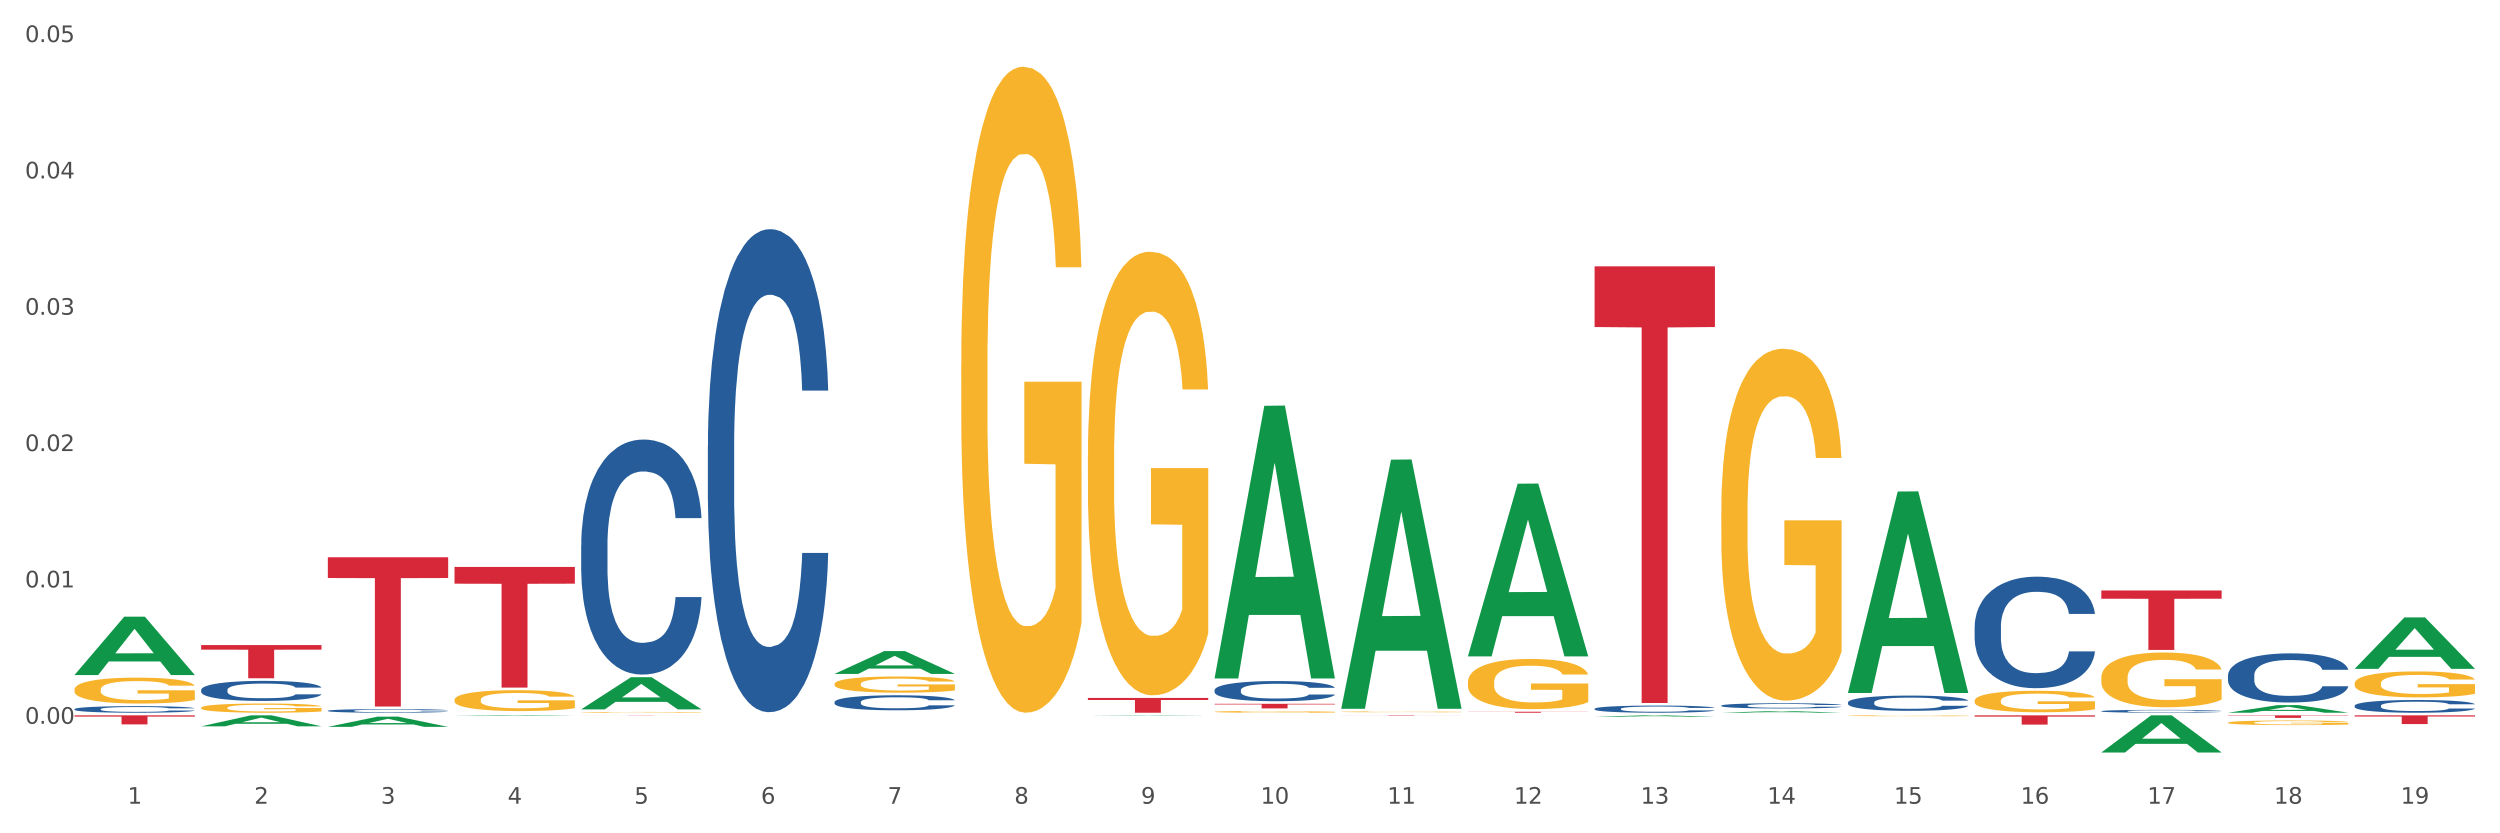 <?xml version="1.0" encoding="utf-8" standalone="no"?>
<!DOCTYPE svg PUBLIC "-//W3C//DTD SVG 1.1//EN"
  "http://www.w3.org/Graphics/SVG/1.1/DTD/svg11.dtd">
<svg xmlns:xlink="http://www.w3.org/1999/xlink" width="1080pt" height="360pt" viewBox="0 0 1080 360" xmlns="http://www.w3.org/2000/svg" version="1.1">
 <rect x="0" y="0" width="1080" height="360" fill="#333333" stroke="none"/>
 <defs>
  <style type="text/css">*{stroke-linejoin: round; stroke-linecap: butt}</style>
 </defs>
 <g id="figure_1">
  <g id="patch_1">
   <path d="M 0 360 
L 1080 360 
L 1080 0 
L 0 0 
z
" style="fill: #ffffff; stroke: #ffffff; stroke-linejoin: miter"/>
  </g>
  <g id="axes_1">
   <g id="matplotlib.axis_1">
    <g id="xtick_1">
     <g id="text_1">
      <!-- 1 -->
      <g style="fill: #4d4d4d" transform="translate(55.115 347.204) scale(0.096 -0.096)">
       <defs>
        <path id="DejaVuSans-31" d="M 794 531 
L 1825 531 
L 1825 4091 
L 703 3866 
L 703 4441 
L 1819 4666 
L 2450 4666 
L 2450 531 
L 3481 531 
L 3481 0 
L 794 0 
L 794 531 
z
" transform="scale(0.016)"/>
       </defs>
       <use xlink:href="#DejaVuSans-31"/>
      </g>
     </g>
    </g>
    <g id="xtick_2">
     <g id="text_2">
      <!-- 2 -->
      <g style="fill: #4d4d4d" transform="translate(109.839 347.204) scale(0.096 -0.096)">
       <defs>
        <path id="DejaVuSans-32" d="M 1228 531 
L 3431 531 
L 3431 0 
L 469 0 
L 469 531 
Q 828 903 1448 1529 
Q 2069 2156 2228 2338 
Q 2531 2678 2651 2914 
Q 2772 3150 2772 3378 
Q 2772 3750 2511 3984 
Q 2250 4219 1831 4219 
Q 1534 4219 1204 4116 
Q 875 4013 500 3803 
L 500 4441 
Q 881 4594 1212 4672 
Q 1544 4750 1819 4750 
Q 2544 4750 2975 4387 
Q 3406 4025 3406 3419 
Q 3406 3131 3298 2873 
Q 3191 2616 2906 2266 
Q 2828 2175 2409 1742 
Q 1991 1309 1228 531 
z
" transform="scale(0.016)"/>
       </defs>
       <use xlink:href="#DejaVuSans-32"/>
      </g>
     </g>
    </g>
    <g id="xtick_3">
     <g id="text_3">
      <!-- 3 -->
      <g style="fill: #4d4d4d" transform="translate(164.564 347.204) scale(0.096 -0.096)">
       <defs>
        <path id="DejaVuSans-33" d="M 2597 2516 
Q 3050 2419 3304 2112 
Q 3559 1806 3559 1356 
Q 3559 666 3084 287 
Q 2609 -91 1734 -91 
Q 1441 -91 1130 -33 
Q 819 25 488 141 
L 488 750 
Q 750 597 1062 519 
Q 1375 441 1716 441 
Q 2309 441 2620 675 
Q 2931 909 2931 1356 
Q 2931 1769 2642 2001 
Q 2353 2234 1838 2234 
L 1294 2234 
L 1294 2753 
L 1863 2753 
Q 2328 2753 2575 2939 
Q 2822 3125 2822 3475 
Q 2822 3834 2567 4026 
Q 2313 4219 1838 4219 
Q 1578 4219 1281 4162 
Q 984 4106 628 3988 
L 628 4550 
Q 988 4650 1302 4700 
Q 1616 4750 1894 4750 
Q 2613 4750 3031 4423 
Q 3450 4097 3450 3541 
Q 3450 3153 3228 2886 
Q 3006 2619 2597 2516 
z
" transform="scale(0.016)"/>
       </defs>
       <use xlink:href="#DejaVuSans-33"/>
      </g>
     </g>
    </g>
    <g id="xtick_4">
     <g id="text_4">
      <!-- 4 -->
      <g style="fill: #4d4d4d" transform="translate(219.288 347.204) scale(0.096 -0.096)">
       <defs>
        <path id="DejaVuSans-34" d="M 2419 4116 
L 825 1625 
L 2419 1625 
L 2419 4116 
z
M 2253 4666 
L 3047 4666 
L 3047 1625 
L 3713 1625 
L 3713 1100 
L 3047 1100 
L 3047 0 
L 2419 0 
L 2419 1100 
L 313 1100 
L 313 1709 
L 2253 4666 
z
" transform="scale(0.016)"/>
       </defs>
       <use xlink:href="#DejaVuSans-34"/>
      </g>
     </g>
    </g>
    <g id="xtick_5">
     <g id="text_5">
      <!-- 5 -->
      <g style="fill: #4d4d4d" transform="translate(274.012 347.204) scale(0.096 -0.096)">
       <defs>
        <path id="DejaVuSans-35" d="M 691 4666 
L 3169 4666 
L 3169 4134 
L 1269 4134 
L 1269 2991 
Q 1406 3038 1543 3061 
Q 1681 3084 1819 3084 
Q 2600 3084 3056 2656 
Q 3513 2228 3513 1497 
Q 3513 744 3044 326 
Q 2575 -91 1722 -91 
Q 1428 -91 1123 -41 
Q 819 9 494 109 
L 494 744 
Q 775 591 1075 516 
Q 1375 441 1709 441 
Q 2250 441 2565 725 
Q 2881 1009 2881 1497 
Q 2881 1984 2565 2268 
Q 2250 2553 1709 2553 
Q 1456 2553 1204 2497 
Q 953 2441 691 2322 
L 691 4666 
z
" transform="scale(0.016)"/>
       </defs>
       <use xlink:href="#DejaVuSans-35"/>
      </g>
     </g>
    </g>
    <g id="xtick_6">
     <g id="text_6">
      <!-- 6 -->
      <g style="fill: #4d4d4d" transform="translate(328.736 347.204) scale(0.096 -0.096)">
       <defs>
        <path id="DejaVuSans-36" d="M 2113 2584 
Q 1688 2584 1439 2293 
Q 1191 2003 1191 1497 
Q 1191 994 1439 701 
Q 1688 409 2113 409 
Q 2538 409 2786 701 
Q 3034 994 3034 1497 
Q 3034 2003 2786 2293 
Q 2538 2584 2113 2584 
z
M 3366 4563 
L 3366 3988 
Q 3128 4100 2886 4159 
Q 2644 4219 2406 4219 
Q 1781 4219 1451 3797 
Q 1122 3375 1075 2522 
Q 1259 2794 1537 2939 
Q 1816 3084 2150 3084 
Q 2853 3084 3261 2657 
Q 3669 2231 3669 1497 
Q 3669 778 3244 343 
Q 2819 -91 2113 -91 
Q 1303 -91 875 529 
Q 447 1150 447 2328 
Q 447 3434 972 4092 
Q 1497 4750 2381 4750 
Q 2619 4750 2861 4703 
Q 3103 4656 3366 4563 
z
" transform="scale(0.016)"/>
       </defs>
       <use xlink:href="#DejaVuSans-36"/>
      </g>
     </g>
    </g>
    <g id="xtick_7">
     <g id="text_7">
      <!-- 7 -->
      <g style="fill: #4d4d4d" transform="translate(383.461 347.204) scale(0.096 -0.096)">
       <defs>
        <path id="DejaVuSans-37" d="M 525 4666 
L 3525 4666 
L 3525 4397 
L 1831 0 
L 1172 0 
L 2766 4134 
L 525 4134 
L 525 4666 
z
" transform="scale(0.016)"/>
       </defs>
       <use xlink:href="#DejaVuSans-37"/>
      </g>
     </g>
    </g>
    <g id="xtick_8">
     <g id="text_8">
      <!-- 8 -->
      <g style="fill: #4d4d4d" transform="translate(438.185 347.204) scale(0.096 -0.096)">
       <defs>
        <path id="DejaVuSans-38" d="M 2034 2216 
Q 1584 2216 1326 1975 
Q 1069 1734 1069 1313 
Q 1069 891 1326 650 
Q 1584 409 2034 409 
Q 2484 409 2743 651 
Q 3003 894 3003 1313 
Q 3003 1734 2745 1975 
Q 2488 2216 2034 2216 
z
M 1403 2484 
Q 997 2584 770 2862 
Q 544 3141 544 3541 
Q 544 4100 942 4425 
Q 1341 4750 2034 4750 
Q 2731 4750 3128 4425 
Q 3525 4100 3525 3541 
Q 3525 3141 3298 2862 
Q 3072 2584 2669 2484 
Q 3125 2378 3379 2068 
Q 3634 1759 3634 1313 
Q 3634 634 3220 271 
Q 2806 -91 2034 -91 
Q 1263 -91 848 271 
Q 434 634 434 1313 
Q 434 1759 690 2068 
Q 947 2378 1403 2484 
z
M 1172 3481 
Q 1172 3119 1398 2916 
Q 1625 2713 2034 2713 
Q 2441 2713 2670 2916 
Q 2900 3119 2900 3481 
Q 2900 3844 2670 4047 
Q 2441 4250 2034 4250 
Q 1625 4250 1398 4047 
Q 1172 3844 1172 3481 
z
" transform="scale(0.016)"/>
       </defs>
       <use xlink:href="#DejaVuSans-38"/>
      </g>
     </g>
    </g>
    <g id="xtick_9">
     <g id="text_9">
      <!-- 9 -->
      <g style="fill: #4d4d4d" transform="translate(492.909 347.204) scale(0.096 -0.096)">
       <defs>
        <path id="DejaVuSans-39" d="M 703 97 
L 703 672 
Q 941 559 1184 500 
Q 1428 441 1663 441 
Q 2288 441 2617 861 
Q 2947 1281 2994 2138 
Q 2813 1869 2534 1725 
Q 2256 1581 1919 1581 
Q 1219 1581 811 2004 
Q 403 2428 403 3163 
Q 403 3881 828 4315 
Q 1253 4750 1959 4750 
Q 2769 4750 3195 4129 
Q 3622 3509 3622 2328 
Q 3622 1225 3098 567 
Q 2575 -91 1691 -91 
Q 1453 -91 1209 -44 
Q 966 3 703 97 
z
M 1959 2075 
Q 2384 2075 2632 2365 
Q 2881 2656 2881 3163 
Q 2881 3666 2632 3958 
Q 2384 4250 1959 4250 
Q 1534 4250 1286 3958 
Q 1038 3666 1038 3163 
Q 1038 2656 1286 2365 
Q 1534 2075 1959 2075 
z
" transform="scale(0.016)"/>
       </defs>
       <use xlink:href="#DejaVuSans-39"/>
      </g>
     </g>
    </g>
    <g id="xtick_10">
     <g id="text_10">
      <!-- 10 -->
      <g style="fill: #4d4d4d" transform="translate(544.58 347.204) scale(0.096 -0.096)">
       <defs>
        <path id="DejaVuSans-30" d="M 2034 4250 
Q 1547 4250 1301 3770 
Q 1056 3291 1056 2328 
Q 1056 1369 1301 889 
Q 1547 409 2034 409 
Q 2525 409 2770 889 
Q 3016 1369 3016 2328 
Q 3016 3291 2770 3770 
Q 2525 4250 2034 4250 
z
M 2034 4750 
Q 2819 4750 3233 4129 
Q 3647 3509 3647 2328 
Q 3647 1150 3233 529 
Q 2819 -91 2034 -91 
Q 1250 -91 836 529 
Q 422 1150 422 2328 
Q 422 3509 836 4129 
Q 1250 4750 2034 4750 
z
" transform="scale(0.016)"/>
       </defs>
       <use xlink:href="#DejaVuSans-31"/>
       <use xlink:href="#DejaVuSans-30" transform="translate(63.623 0)"/>
      </g>
     </g>
    </g>
    <g id="xtick_11">
     <g id="text_11">
      <!-- 11 -->
      <g style="fill: #4d4d4d" transform="translate(599.304 347.204) scale(0.096 -0.096)">
       <use xlink:href="#DejaVuSans-31"/>
       <use xlink:href="#DejaVuSans-31" transform="translate(63.623 0)"/>
      </g>
     </g>
    </g>
    <g id="xtick_12">
     <g id="text_12">
      <!-- 12 -->
      <g style="fill: #4d4d4d" transform="translate(654.028 347.204) scale(0.096 -0.096)">
       <use xlink:href="#DejaVuSans-31"/>
       <use xlink:href="#DejaVuSans-32" transform="translate(63.623 0)"/>
      </g>
     </g>
    </g>
    <g id="xtick_13">
     <g id="text_13">
      <!-- 13 -->
      <g style="fill: #4d4d4d" transform="translate(708.752 347.204) scale(0.096 -0.096)">
       <use xlink:href="#DejaVuSans-31"/>
       <use xlink:href="#DejaVuSans-33" transform="translate(63.623 0)"/>
      </g>
     </g>
    </g>
    <g id="xtick_14">
     <g id="text_14">
      <!-- 14 -->
      <g style="fill: #4d4d4d" transform="translate(763.477 347.204) scale(0.096 -0.096)">
       <use xlink:href="#DejaVuSans-31"/>
       <use xlink:href="#DejaVuSans-34" transform="translate(63.623 0)"/>
      </g>
     </g>
    </g>
    <g id="xtick_15">
     <g id="text_15">
      <!-- 15 -->
      <g style="fill: #4d4d4d" transform="translate(818.201 347.204) scale(0.096 -0.096)">
       <use xlink:href="#DejaVuSans-31"/>
       <use xlink:href="#DejaVuSans-35" transform="translate(63.623 0)"/>
      </g>
     </g>
    </g>
    <g id="xtick_16">
     <g id="text_16">
      <!-- 16 -->
      <g style="fill: #4d4d4d" transform="translate(872.925 347.204) scale(0.096 -0.096)">
       <use xlink:href="#DejaVuSans-31"/>
       <use xlink:href="#DejaVuSans-36" transform="translate(63.623 0)"/>
      </g>
     </g>
    </g>
    <g id="xtick_17">
     <g id="text_17">
      <!-- 17 -->
      <g style="fill: #4d4d4d" transform="translate(927.649 347.204) scale(0.096 -0.096)">
       <use xlink:href="#DejaVuSans-31"/>
       <use xlink:href="#DejaVuSans-37" transform="translate(63.623 0)"/>
      </g>
     </g>
    </g>
    <g id="xtick_18">
     <g id="text_18">
      <!-- 18 -->
      <g style="fill: #4d4d4d" transform="translate(982.374 347.204) scale(0.096 -0.096)">
       <use xlink:href="#DejaVuSans-31"/>
       <use xlink:href="#DejaVuSans-38" transform="translate(63.623 0)"/>
      </g>
     </g>
    </g>
    <g id="xtick_19">
     <g id="text_19">
      <!-- 19 -->
      <g style="fill: #4d4d4d" transform="translate(1037.098 347.204) scale(0.096 -0.096)">
       <use xlink:href="#DejaVuSans-31"/>
       <use xlink:href="#DejaVuSans-39" transform="translate(63.623 0)"/>
      </g>
     </g>
    </g>
    <g id="xtick_20"/>
    <g id="xtick_21"/>
    <g id="xtick_22"/>
    <g id="xtick_23"/>
    <g id="xtick_24"/>
    <g id="xtick_25"/>
    <g id="xtick_26"/>
    <g id="xtick_27"/>
    <g id="xtick_28"/>
    <g id="xtick_29"/>
    <g id="xtick_30"/>
    <g id="xtick_31"/>
    <g id="xtick_32"/>
    <g id="xtick_33"/>
    <g id="xtick_34"/>
    <g id="xtick_35"/>
    <g id="xtick_36"/>
    <g id="xtick_37"/>
   </g>
   <g id="matplotlib.axis_2">
    <g id="ytick_1">
     <g id="text_20">
      <!-- 0.00 -->
      <g style="fill: #4d4d4d" transform="translate(10.8 312.667) scale(0.096 -0.096)">
       <defs>
        <path id="DejaVuSans-2e" d="M 684 794 
L 1344 794 
L 1344 0 
L 684 0 
L 684 794 
z
" transform="scale(0.016)"/>
       </defs>
       <use xlink:href="#DejaVuSans-30"/>
       <use xlink:href="#DejaVuSans-2e" transform="translate(63.623 0)"/>
       <use xlink:href="#DejaVuSans-30" transform="translate(95.41 0)"/>
       <use xlink:href="#DejaVuSans-30" transform="translate(159.033 0)"/>
      </g>
     </g>
    </g>
    <g id="ytick_2">
     <g id="text_21">
      <!-- 0.01 -->
      <g style="fill: #4d4d4d" transform="translate(10.8 253.768) scale(0.096 -0.096)">
       <use xlink:href="#DejaVuSans-30"/>
       <use xlink:href="#DejaVuSans-2e" transform="translate(63.623 0)"/>
       <use xlink:href="#DejaVuSans-30" transform="translate(95.41 0)"/>
       <use xlink:href="#DejaVuSans-31" transform="translate(159.033 0)"/>
      </g>
     </g>
    </g>
    <g id="ytick_3">
     <g id="text_22">
      <!-- 0.02 -->
      <g style="fill: #4d4d4d" transform="translate(10.8 194.869) scale(0.096 -0.096)">
       <use xlink:href="#DejaVuSans-30"/>
       <use xlink:href="#DejaVuSans-2e" transform="translate(63.623 0)"/>
       <use xlink:href="#DejaVuSans-30" transform="translate(95.41 0)"/>
       <use xlink:href="#DejaVuSans-32" transform="translate(159.033 0)"/>
      </g>
     </g>
    </g>
    <g id="ytick_4">
     <g id="text_23">
      <!-- 0.03 -->
      <g style="fill: #4d4d4d" transform="translate(10.8 135.971) scale(0.096 -0.096)">
       <use xlink:href="#DejaVuSans-30"/>
       <use xlink:href="#DejaVuSans-2e" transform="translate(63.623 0)"/>
       <use xlink:href="#DejaVuSans-30" transform="translate(95.41 0)"/>
       <use xlink:href="#DejaVuSans-33" transform="translate(159.033 0)"/>
      </g>
     </g>
    </g>
    <g id="ytick_5">
     <g id="text_24">
      <!-- 0.04 -->
      <g style="fill: #4d4d4d" transform="translate(10.8 77.072) scale(0.096 -0.096)">
       <use xlink:href="#DejaVuSans-30"/>
       <use xlink:href="#DejaVuSans-2e" transform="translate(63.623 0)"/>
       <use xlink:href="#DejaVuSans-30" transform="translate(95.41 0)"/>
       <use xlink:href="#DejaVuSans-34" transform="translate(159.033 0)"/>
      </g>
     </g>
    </g>
    <g id="ytick_6">
     <g id="text_25">
      <!-- 0.05 -->
      <g style="fill: #4d4d4d" transform="translate(10.8 18.173) scale(0.096 -0.096)">
       <use xlink:href="#DejaVuSans-30"/>
       <use xlink:href="#DejaVuSans-2e" transform="translate(63.623 0)"/>
       <use xlink:href="#DejaVuSans-30" transform="translate(95.41 0)"/>
       <use xlink:href="#DejaVuSans-35" transform="translate(159.033 0)"/>
      </g>
     </g>
    </g>
    <g id="ytick_7"/>
    <g id="ytick_8"/>
    <g id="ytick_9"/>
    <g id="ytick_10"/>
    <g id="ytick_11"/>
   </g>
   <g id="PolyCollection_1">
    <path d="M 32.175 291.568 
L 32.229 291.544 
L 53.667 266.414 
L 62.564 266.391 
L 84.163 291.615 
L 73.873 291.615 
L 69.21 285.741 
L 47.075 285.741 
L 46.914 285.836 
L 42.412 291.615 
L 32.175 291.615 
L 32.175 291.568 
L 49.862 282.236 
L 66.423 282.212 
L 58.223 271.767 
L 58.115 271.72 
L 58.008 271.791 
L 49.808 282.212 
L 49.862 282.236 
L 32.175 291.568 
z
" clip-path="url(#p2376d22047)" style="fill: #109648"/>
    <path d="M 469.969 301.498 
L 521.957 301.498 
L 521.957 302.388 
L 501.507 302.394 
L 501.507 307.899 
L 490.296 307.899 
L 490.296 302.394 
L 469.969 302.388 
L 469.969 301.504 
L 469.969 301.498 
z
" clip-path="url(#p2376d22047)" style="fill: #d62839"/>
    <path d="M 524.693 304.045 
L 576.682 304.045 
L 576.682 304.321 
L 556.231 304.323 
L 556.231 306.035 
L 545.021 306.035 
L 545.021 304.323 
L 524.693 304.321 
L 524.693 304.046 
L 524.693 304.045 
z
" clip-path="url(#p2376d22047)" style="fill: #d62839"/>
    <path d="M 579.418 309.02 
L 631.406 309.02 
L 631.406 309.044 
L 610.956 309.044 
L 610.956 309.194 
L 599.745 309.194 
L 599.745 309.044 
L 579.418 309.044 
L 579.418 309.02 
L 579.418 309.02 
z
" clip-path="url(#p2376d22047)" style="fill: #d62839"/>
    <path d="M 634.142 307.471 
L 686.13 307.471 
L 686.13 307.53 
L 665.68 307.531 
L 665.68 307.899 
L 654.469 307.899 
L 654.469 307.531 
L 634.142 307.53 
L 634.142 307.471 
L 634.142 307.471 
z
" clip-path="url(#p2376d22047)" style="fill: #d62839"/>
    <path d="M 688.866 115.064 
L 740.854 115.064 
L 740.854 141.276 
L 720.404 141.453 
L 720.404 303.684 
L 709.193 303.684 
L 709.193 141.453 
L 688.866 141.276 
L 688.866 115.241 
L 688.866 115.064 
z
" clip-path="url(#p2376d22047)" style="fill: #d62839"/>
    <path d="M 853.039 309.02 
L 905.027 309.02 
L 905.027 309.578 
L 884.577 309.581 
L 884.577 313.034 
L 873.366 313.034 
L 873.366 309.581 
L 853.039 309.578 
L 853.039 309.024 
L 853.039 309.02 
z
" clip-path="url(#p2376d22047)" style="fill: #d62839"/>
    <path d="M 907.763 255.083 
L 959.751 255.083 
L 959.751 258.652 
L 939.301 258.676 
L 939.301 280.764 
L 928.09 280.764 
L 928.09 258.676 
L 907.763 258.652 
L 907.763 255.107 
L 907.763 255.083 
z
" clip-path="url(#p2376d22047)" style="fill: #d62839"/>
    <path d="M 1017.212 309.02 
L 1069.2 309.02 
L 1069.2 309.546 
L 1048.75 309.549 
L 1048.75 312.804 
L 1037.539 312.804 
L 1037.539 309.549 
L 1017.212 309.546 
L 1017.212 309.023 
L 1017.212 309.02 
z
" clip-path="url(#p2376d22047)" style="fill: #d62839"/>
    <path d="M 251.072 309.02 
L 303.06 309.02 
L 303.06 309.031 
L 282.61 309.031 
L 282.61 309.097 
L 271.399 309.097 
L 271.399 309.031 
L 251.072 309.031 
L 251.072 309.02 
L 251.072 309.02 
z
" clip-path="url(#p2376d22047)" style="fill: #d62839"/>
    <path d="M 853.039 302.706 
L 853.1 302.698 
L 853.1 302.393 
L 853.223 302.13 
L 853.837 301.495 
L 854.758 300.969 
L 855.433 300.69 
L 856.108 300.461 
L 856.906 300.232 
L 857.888 299.995 
L 859.668 299.648 
L 860.773 299.47 
L 862.123 299.283 
L 864.578 299.012 
L 866.358 298.86 
L 868.2 298.733 
L 871.207 298.58 
L 873.171 298.512 
L 875.258 298.461 
L 877.775 298.428 
L 879.678 298.419 
L 883.851 298.445 
L 887.411 298.521 
L 889.13 298.58 
L 891.34 298.682 
L 892.506 298.75 
L 894.409 298.885 
L 896.373 299.063 
L 897.723 299.216 
L 899.749 299.504 
L 901.283 299.792 
L 902.695 300.148 
L 903.431 300.393 
L 903.984 300.622 
L 904.475 300.885 
L 904.966 301.3 
L 893.918 301.3 
L 893.488 301.003 
L 892.813 300.724 
L 891.831 300.453 
L 890.971 300.283 
L 889.498 300.071 
L 888.148 299.936 
L 886.736 299.834 
L 885.018 299.749 
L 883.667 299.707 
L 881.765 299.673 
L 878.02 299.682 
L 875.504 299.749 
L 873.785 299.834 
L 872.68 299.91 
L 871.698 299.995 
L 870.594 300.114 
L 869.305 300.292 
L 868.384 300.453 
L 867.463 300.656 
L 866.727 300.859 
L 866.051 301.097 
L 865.499 301.351 
L 865.069 301.613 
L 864.701 301.935 
L 864.394 302.469 
L 864.394 303.63 
L 864.517 303.893 
L 864.824 304.24 
L 865.192 304.503 
L 865.806 304.816 
L 866.358 305.028 
L 867.402 305.333 
L 868.568 305.587 
L 869.489 305.748 
L 870.409 305.884 
L 872.005 306.07 
L 873.785 306.223 
L 875.32 306.316 
L 877.407 306.401 
L 878.818 306.435 
L 880.046 306.451 
L 883.053 306.451 
L 885.202 306.426 
L 887.596 306.367 
L 889.437 306.29 
L 890.971 306.197 
L 892.69 306.045 
L 893.795 305.901 
L 893.795 304.13 
L 880.291 304.121 
L 880.291 302.944 
L 905.027 302.944 
L 905.027 306.401 
L 903.984 306.579 
L 902.818 306.74 
L 901.59 306.884 
L 899.749 307.062 
L 897.539 307.231 
L 895.575 307.35 
L 893.488 307.451 
L 891.033 307.544 
L 887.841 307.629 
L 885.877 307.663 
L 883.422 307.689 
L 880.537 307.697 
L 878.02 307.68 
L 875.565 307.638 
L 872.987 307.561 
L 870.471 307.451 
L 868.568 307.341 
L 866.665 307.206 
L 864.64 307.028 
L 863.044 306.858 
L 861.816 306.706 
L 860.466 306.511 
L 858.993 306.257 
L 857.888 306.028 
L 856.906 305.791 
L 855.863 305.486 
L 855.126 305.223 
L 854.389 304.892 
L 853.96 304.647 
L 853.469 304.265 
L 853.1 303.732 
L 853.039 302.706 
z
" clip-path="url(#p2376d22047)" style="fill: #f7b32b"/>
    <path d="M 743.591 220.903 
L 743.652 220.764 
L 743.652 215.766 
L 743.775 211.462 
L 744.388 201.049 
L 745.309 192.441 
L 745.984 187.859 
L 746.66 184.111 
L 747.457 180.362 
L 748.44 176.475 
L 750.22 170.782 
L 751.324 167.867 
L 752.675 164.812 
L 755.13 160.369 
L 756.91 157.87 
L 758.751 155.788 
L 761.759 153.289 
L 763.723 152.178 
L 765.81 151.345 
L 768.326 150.79 
L 770.229 150.651 
L 774.403 151.067 
L 777.963 152.317 
L 779.681 153.289 
L 781.891 154.955 
L 783.057 156.065 
L 784.96 158.287 
L 786.924 161.202 
L 788.275 163.702 
L 790.3 168.422 
L 791.835 173.143 
L 793.246 178.974 
L 793.983 183 
L 794.535 186.749 
L 795.026 191.053 
L 795.517 197.856 
L 784.469 197.856 
L 784.039 192.996 
L 783.364 188.415 
L 782.382 183.972 
L 781.523 181.195 
L 780.05 177.724 
L 778.699 175.503 
L 777.288 173.837 
L 775.569 172.448 
L 774.219 171.754 
L 772.316 171.199 
L 768.572 171.338 
L 766.055 172.448 
L 764.337 173.837 
L 763.232 175.086 
L 762.25 176.475 
L 761.145 178.418 
L 759.856 181.334 
L 758.935 183.972 
L 758.015 187.304 
L 757.278 190.636 
L 756.603 194.524 
L 756.051 198.689 
L 755.621 202.993 
L 755.253 208.269 
L 754.946 217.016 
L 754.946 236.036 
L 755.068 240.34 
L 755.375 246.033 
L 755.744 250.337 
L 756.357 255.474 
L 756.91 258.945 
L 757.953 263.943 
L 759.119 268.108 
L 760.04 270.746 
L 760.961 272.967 
L 762.557 276.022 
L 764.337 278.521 
L 765.871 280.048 
L 767.958 281.437 
L 769.37 281.992 
L 770.597 282.27 
L 773.605 282.27 
L 775.753 281.853 
L 778.147 280.881 
L 779.988 279.632 
L 781.523 278.104 
L 783.241 275.605 
L 784.346 273.245 
L 784.346 244.228 
L 770.843 244.089 
L 770.843 224.791 
L 795.579 224.791 
L 795.579 281.437 
L 794.535 284.352 
L 793.369 286.99 
L 792.141 289.35 
L 790.3 292.266 
L 788.09 295.043 
L 786.126 296.987 
L 784.039 298.653 
L 781.584 300.18 
L 778.392 301.568 
L 776.428 302.124 
L 773.973 302.54 
L 771.088 302.679 
L 768.572 302.401 
L 766.117 301.707 
L 763.539 300.458 
L 761.022 298.653 
L 759.119 296.848 
L 757.217 294.626 
L 755.191 291.711 
L 753.595 288.934 
L 752.368 286.435 
L 751.017 283.242 
L 749.544 279.076 
L 748.44 275.328 
L 747.457 271.44 
L 746.414 266.442 
L 745.677 262.138 
L 744.941 256.723 
L 744.511 252.697 
L 744.02 246.449 
L 743.652 237.702 
L 743.591 220.903 
z
" clip-path="url(#p2376d22047)" style="fill: #f7b32b"/>
    <path d="M 634.142 294.691 
L 634.203 294.671 
L 634.203 293.959 
L 634.326 293.345 
L 634.94 291.861 
L 635.861 290.633 
L 636.536 289.98 
L 637.211 289.446 
L 638.009 288.911 
L 638.991 288.357 
L 640.771 287.546 
L 641.876 287.13 
L 643.226 286.695 
L 645.681 286.061 
L 647.461 285.705 
L 649.303 285.408 
L 652.31 285.052 
L 654.274 284.893 
L 656.361 284.775 
L 658.878 284.695 
L 660.781 284.676 
L 664.954 284.735 
L 668.514 284.913 
L 670.233 285.052 
L 672.443 285.289 
L 673.609 285.447 
L 675.512 285.764 
L 677.476 286.18 
L 678.826 286.536 
L 680.851 287.209 
L 682.386 287.882 
L 683.798 288.713 
L 684.534 289.287 
L 685.087 289.822 
L 685.578 290.436 
L 686.069 291.405 
L 675.02 291.405 
L 674.591 290.713 
L 673.916 290.059 
L 672.934 289.426 
L 672.074 289.03 
L 670.601 288.535 
L 669.251 288.219 
L 667.839 287.981 
L 666.121 287.783 
L 664.77 287.684 
L 662.867 287.605 
L 659.123 287.625 
L 656.607 287.783 
L 654.888 287.981 
L 653.783 288.159 
L 652.801 288.357 
L 651.696 288.634 
L 650.407 289.05 
L 649.487 289.426 
L 648.566 289.901 
L 647.83 290.376 
L 647.154 290.93 
L 646.602 291.524 
L 646.172 292.138 
L 645.804 292.89 
L 645.497 294.137 
L 645.497 296.849 
L 645.62 297.462 
L 645.927 298.274 
L 646.295 298.887 
L 646.909 299.62 
L 647.461 300.115 
L 648.505 300.827 
L 649.671 301.421 
L 650.592 301.797 
L 651.512 302.114 
L 653.108 302.549 
L 654.888 302.906 
L 656.423 303.123 
L 658.51 303.321 
L 659.921 303.4 
L 661.149 303.44 
L 664.156 303.44 
L 666.305 303.381 
L 668.698 303.242 
L 670.54 303.064 
L 672.074 302.846 
L 673.793 302.49 
L 674.898 302.153 
L 674.898 298.017 
L 661.394 297.997 
L 661.394 295.245 
L 686.13 295.245 
L 686.13 303.321 
L 685.087 303.737 
L 683.92 304.113 
L 682.693 304.45 
L 680.851 304.865 
L 678.642 305.261 
L 676.678 305.538 
L 674.591 305.776 
L 672.136 305.993 
L 668.944 306.191 
L 666.98 306.271 
L 664.525 306.33 
L 661.64 306.35 
L 659.123 306.31 
L 656.668 306.211 
L 654.09 306.033 
L 651.574 305.776 
L 649.671 305.518 
L 647.768 305.202 
L 645.743 304.786 
L 644.147 304.39 
L 642.919 304.034 
L 641.569 303.579 
L 640.096 302.985 
L 638.991 302.45 
L 638.009 301.896 
L 636.965 301.184 
L 636.229 300.57 
L 635.492 299.798 
L 635.063 299.224 
L 634.572 298.333 
L 634.203 297.086 
L 634.142 294.691 
z
" clip-path="url(#p2376d22047)" style="fill: #f7b32b"/>
    <path d="M 579.418 307.506 
L 579.479 307.506 
L 579.479 307.493 
L 579.602 307.483 
L 580.216 307.457 
L 581.136 307.435 
L 581.812 307.424 
L 582.487 307.415 
L 583.285 307.405 
L 584.267 307.396 
L 586.047 307.382 
L 587.152 307.374 
L 588.502 307.367 
L 590.957 307.356 
L 592.737 307.349 
L 594.578 307.344 
L 597.586 307.338 
L 599.55 307.335 
L 601.637 307.333 
L 604.154 307.332 
L 606.056 307.331 
L 610.23 307.332 
L 613.79 307.336 
L 615.509 307.338 
L 617.718 307.342 
L 618.884 307.345 
L 620.787 307.35 
L 622.751 307.358 
L 624.102 307.364 
L 626.127 307.376 
L 627.662 307.387 
L 629.073 307.402 
L 629.81 307.412 
L 630.362 307.421 
L 630.853 307.432 
L 631.344 307.449 
L 620.296 307.449 
L 619.867 307.437 
L 619.191 307.425 
L 618.209 307.414 
L 617.35 307.407 
L 615.877 307.399 
L 614.527 307.393 
L 613.115 307.389 
L 611.396 307.386 
L 610.046 307.384 
L 608.143 307.383 
L 604.399 307.383 
L 601.882 307.386 
L 600.164 307.389 
L 599.059 307.392 
L 598.077 307.396 
L 596.972 307.401 
L 595.683 307.408 
L 594.763 307.414 
L 593.842 307.423 
L 593.105 307.431 
L 592.43 307.441 
L 591.878 307.451 
L 591.448 307.462 
L 591.08 307.475 
L 590.773 307.497 
L 590.773 307.544 
L 590.896 307.555 
L 591.203 307.569 
L 591.571 307.579 
L 592.185 307.592 
L 592.737 307.601 
L 593.78 307.613 
L 594.947 307.624 
L 595.867 307.63 
L 596.788 307.636 
L 598.384 307.643 
L 600.164 307.65 
L 601.698 307.653 
L 603.785 307.657 
L 605.197 307.658 
L 606.425 307.659 
L 609.432 307.659 
L 611.58 307.658 
L 613.974 307.655 
L 615.816 307.652 
L 617.35 307.649 
L 619.069 307.642 
L 620.173 307.636 
L 620.173 307.564 
L 606.67 307.564 
L 606.67 307.516 
L 631.406 307.516 
L 631.406 307.657 
L 630.362 307.664 
L 629.196 307.671 
L 627.969 307.677 
L 626.127 307.684 
L 623.918 307.691 
L 621.953 307.696 
L 619.867 307.7 
L 617.411 307.703 
L 614.22 307.707 
L 612.256 307.708 
L 609.8 307.709 
L 606.916 307.71 
L 604.399 307.709 
L 601.944 307.707 
L 599.366 307.704 
L 596.849 307.7 
L 594.947 307.695 
L 593.044 307.69 
L 591.018 307.682 
L 589.423 307.676 
L 588.195 307.669 
L 586.845 307.661 
L 585.372 307.651 
L 584.267 307.642 
L 583.285 307.632 
L 582.241 307.62 
L 581.505 307.609 
L 580.768 307.595 
L 580.338 307.585 
L 579.847 307.57 
L 579.479 307.548 
L 579.418 307.506 
z
" clip-path="url(#p2376d22047)" style="fill: #f7b32b"/>
    <path d="M 524.693 307.499 
L 524.755 307.499 
L 524.755 307.474 
L 524.878 307.453 
L 525.491 307.402 
L 526.412 307.36 
L 527.087 307.338 
L 527.762 307.32 
L 528.56 307.301 
L 529.542 307.282 
L 531.322 307.255 
L 532.427 307.24 
L 533.778 307.225 
L 536.233 307.204 
L 538.013 307.191 
L 539.854 307.181 
L 542.862 307.169 
L 544.826 307.164 
L 546.913 307.16 
L 549.429 307.157 
L 551.332 307.156 
L 555.506 307.158 
L 559.066 307.164 
L 560.784 307.169 
L 562.994 307.177 
L 564.16 307.183 
L 566.063 307.194 
L 568.027 307.208 
L 569.377 307.22 
L 571.403 307.243 
L 572.937 307.266 
L 574.349 307.295 
L 575.086 307.314 
L 575.638 307.333 
L 576.129 307.354 
L 576.62 307.387 
L 565.572 307.387 
L 565.142 307.363 
L 564.467 307.341 
L 563.485 307.319 
L 562.626 307.305 
L 561.153 307.288 
L 559.802 307.278 
L 558.391 307.269 
L 556.672 307.263 
L 555.322 307.259 
L 553.419 307.257 
L 549.675 307.257 
L 547.158 307.263 
L 545.44 307.269 
L 544.335 307.276 
L 543.353 307.282 
L 542.248 307.292 
L 540.959 307.306 
L 540.038 307.319 
L 539.118 307.335 
L 538.381 307.352 
L 537.706 307.371 
L 537.153 307.391 
L 536.724 307.412 
L 536.355 307.438 
L 536.049 307.48 
L 536.049 307.573 
L 536.171 307.594 
L 536.478 307.622 
L 536.847 307.643 
L 537.46 307.668 
L 538.013 307.685 
L 539.056 307.71 
L 540.222 307.73 
L 541.143 307.743 
L 542.064 307.754 
L 543.66 307.769 
L 545.44 307.781 
L 546.974 307.788 
L 549.061 307.795 
L 550.473 307.798 
L 551.7 307.799 
L 554.708 307.799 
L 556.856 307.797 
L 559.25 307.793 
L 561.091 307.786 
L 562.626 307.779 
L 564.344 307.767 
L 565.449 307.755 
L 565.449 307.613 
L 551.946 307.613 
L 551.946 307.518 
L 576.682 307.518 
L 576.682 307.795 
L 575.638 307.809 
L 574.472 307.822 
L 573.244 307.834 
L 571.403 307.848 
L 569.193 307.862 
L 567.229 307.871 
L 565.142 307.879 
L 562.687 307.887 
L 559.495 307.894 
L 557.531 307.896 
L 555.076 307.898 
L 552.191 307.899 
L 549.675 307.898 
L 547.22 307.894 
L 544.642 307.888 
L 542.125 307.879 
L 540.222 307.871 
L 538.32 307.86 
L 536.294 307.845 
L 534.698 307.832 
L 533.471 307.82 
L 532.12 307.804 
L 530.647 307.784 
L 529.542 307.765 
L 528.56 307.746 
L 527.517 307.722 
L 526.78 307.701 
L 526.044 307.674 
L 525.614 307.655 
L 525.123 307.624 
L 524.755 307.582 
L 524.693 307.499 
z
" clip-path="url(#p2376d22047)" style="fill: #f7b32b"/>
    <path d="M 469.969 197.297 
L 470.031 197.122 
L 470.031 190.822 
L 470.153 185.397 
L 470.767 172.271 
L 471.688 161.421 
L 472.363 155.645 
L 473.038 150.92 
L 473.836 146.195 
L 474.818 141.295 
L 476.598 134.119 
L 477.703 130.444 
L 479.053 126.594 
L 481.508 120.994 
L 483.288 117.843 
L 485.13 115.218 
L 488.137 112.068 
L 490.102 110.668 
L 492.188 109.618 
L 494.705 108.918 
L 496.608 108.743 
L 500.781 109.268 
L 504.341 110.843 
L 506.06 112.068 
L 508.27 114.168 
L 509.436 115.568 
L 511.339 118.368 
L 513.303 122.044 
L 514.653 125.194 
L 516.679 131.144 
L 518.213 137.094 
L 519.625 144.445 
L 520.361 149.52 
L 520.914 154.245 
L 521.405 159.671 
L 521.896 168.246 
L 510.848 168.246 
L 510.418 162.121 
L 509.743 156.345 
L 508.761 150.745 
L 507.901 147.245 
L 506.428 142.87 
L 505.078 140.07 
L 503.666 137.969 
L 501.948 136.219 
L 500.597 135.344 
L 498.695 134.644 
L 494.95 134.819 
L 492.434 136.219 
L 490.715 137.969 
L 489.61 139.545 
L 488.628 141.295 
L 487.524 143.745 
L 486.235 147.42 
L 485.314 150.745 
L 484.393 154.945 
L 483.657 159.146 
L 482.982 164.046 
L 482.429 169.296 
L 481.999 174.721 
L 481.631 181.372 
L 481.324 192.397 
L 481.324 216.373 
L 481.447 221.799 
L 481.754 228.974 
L 482.122 234.399 
L 482.736 240.875 
L 483.288 245.25 
L 484.332 251.55 
L 485.498 256.8 
L 486.419 260.126 
L 487.339 262.926 
L 488.935 266.776 
L 490.715 269.926 
L 492.25 271.851 
L 494.337 273.601 
L 495.748 274.301 
L 496.976 274.651 
L 499.984 274.651 
L 502.132 274.126 
L 504.526 272.901 
L 506.367 271.326 
L 507.901 269.401 
L 509.62 266.251 
L 510.725 263.276 
L 510.725 226.699 
L 497.221 226.524 
L 497.221 202.198 
L 521.957 202.198 
L 521.957 273.601 
L 520.914 277.276 
L 519.748 280.602 
L 518.52 283.577 
L 516.679 287.252 
L 514.469 290.752 
L 512.505 293.202 
L 510.418 295.302 
L 507.963 297.227 
L 504.771 298.978 
L 502.807 299.678 
L 500.352 300.203 
L 497.467 300.378 
L 494.95 300.028 
L 492.495 299.153 
L 489.917 297.577 
L 487.401 295.302 
L 485.498 293.027 
L 483.595 290.227 
L 481.57 286.552 
L 479.974 283.052 
L 478.746 279.902 
L 477.396 275.876 
L 475.923 270.626 
L 474.818 265.901 
L 473.836 261.001 
L 472.793 254.7 
L 472.056 249.275 
L 471.32 242.45 
L 470.89 237.374 
L 470.399 229.499 
L 470.031 218.473 
L 469.969 197.297 
z
" clip-path="url(#p2376d22047)" style="fill: #f7b32b"/>
    <path d="M 415.245 157.78 
L 415.306 157.525 
L 415.306 148.349 
L 415.429 140.448 
L 416.043 121.333 
L 416.964 105.531 
L 417.639 97.12 
L 418.314 90.239 
L 419.112 83.357 
L 420.094 76.221 
L 421.874 65.771 
L 422.979 60.419 
L 424.329 54.812 
L 426.784 46.656 
L 428.564 42.068 
L 430.406 38.245 
L 433.413 33.657 
L 435.377 31.618 
L 437.464 30.089 
L 439.981 29.07 
L 441.883 28.815 
L 446.057 29.579 
L 449.617 31.873 
L 451.336 33.657 
L 453.545 36.716 
L 454.712 38.755 
L 456.614 42.833 
L 458.579 48.185 
L 459.929 52.773 
L 461.954 61.438 
L 463.489 70.104 
L 464.901 80.808 
L 465.637 88.2 
L 466.19 95.081 
L 466.681 102.982 
L 467.172 115.471 
L 456.123 115.471 
L 455.694 106.551 
L 455.019 98.14 
L 454.036 89.984 
L 453.177 84.886 
L 451.704 78.515 
L 450.354 74.437 
L 448.942 71.378 
L 447.223 68.83 
L 445.873 67.555 
L 443.97 66.536 
L 440.226 66.791 
L 437.71 68.83 
L 435.991 71.378 
L 434.886 73.672 
L 433.904 76.221 
L 432.799 79.789 
L 431.51 85.141 
L 430.59 89.984 
L 429.669 96.101 
L 428.932 102.218 
L 428.257 109.354 
L 427.705 117 
L 427.275 124.901 
L 426.907 134.586 
L 426.6 150.643 
L 426.6 185.561 
L 426.723 193.462 
L 427.03 203.911 
L 427.398 211.812 
L 428.012 221.243 
L 428.564 227.614 
L 429.608 236.79 
L 430.774 244.436 
L 431.695 249.279 
L 432.615 253.357 
L 434.211 258.964 
L 435.991 263.551 
L 437.526 266.355 
L 439.612 268.904 
L 441.024 269.923 
L 442.252 270.433 
L 445.259 270.433 
L 447.408 269.668 
L 449.801 267.884 
L 451.643 265.59 
L 453.177 262.787 
L 454.896 258.199 
L 456.001 253.866 
L 456.001 200.598 
L 442.497 200.343 
L 442.497 164.916 
L 467.233 164.916 
L 467.233 268.904 
L 466.19 274.256 
L 465.023 279.099 
L 463.796 283.431 
L 461.954 288.784 
L 459.745 293.881 
L 457.781 297.449 
L 455.694 300.508 
L 453.239 303.311 
L 450.047 305.86 
L 448.083 306.88 
L 445.628 307.644 
L 442.743 307.899 
L 440.226 307.389 
L 437.771 306.115 
L 435.193 303.821 
L 432.677 300.508 
L 430.774 297.194 
L 428.871 293.116 
L 426.846 287.764 
L 425.25 282.667 
L 424.022 278.079 
L 422.672 272.217 
L 421.199 264.571 
L 420.094 257.689 
L 419.112 250.553 
L 418.068 241.378 
L 417.332 233.477 
L 416.595 223.537 
L 416.166 216.145 
L 415.675 204.676 
L 415.306 188.619 
L 415.245 157.78 
z
" clip-path="url(#p2376d22047)" style="fill: #f7b32b"/>
    <path d="M 360.521 295.479 
L 360.582 295.472 
L 360.582 295.242 
L 360.705 295.044 
L 361.319 294.566 
L 362.239 294.17 
L 362.914 293.959 
L 363.59 293.787 
L 364.388 293.614 
L 365.37 293.436 
L 367.15 293.174 
L 368.254 293.04 
L 369.605 292.899 
L 372.06 292.695 
L 373.84 292.58 
L 375.681 292.484 
L 378.689 292.369 
L 380.653 292.318 
L 382.74 292.28 
L 385.256 292.254 
L 387.159 292.248 
L 391.333 292.267 
L 394.893 292.325 
L 396.612 292.369 
L 398.821 292.446 
L 399.987 292.497 
L 401.89 292.599 
L 403.854 292.733 
L 405.205 292.848 
L 407.23 293.065 
L 408.765 293.282 
L 410.176 293.55 
L 410.913 293.736 
L 411.465 293.908 
L 411.956 294.106 
L 412.447 294.419 
L 401.399 294.419 
L 400.969 294.195 
L 400.294 293.985 
L 399.312 293.78 
L 398.453 293.653 
L 396.98 293.493 
L 395.629 293.391 
L 394.218 293.314 
L 392.499 293.25 
L 391.149 293.218 
L 389.246 293.193 
L 385.502 293.199 
L 382.985 293.25 
L 381.267 293.314 
L 380.162 293.372 
L 379.18 293.436 
L 378.075 293.525 
L 376.786 293.659 
L 375.865 293.78 
L 374.945 293.934 
L 374.208 294.087 
L 373.533 294.266 
L 372.981 294.457 
L 372.551 294.655 
L 372.183 294.898 
L 371.876 295.3 
L 371.876 296.174 
L 371.999 296.372 
L 372.305 296.634 
L 372.674 296.832 
L 373.287 297.068 
L 373.84 297.228 
L 374.883 297.458 
L 376.05 297.649 
L 376.97 297.771 
L 377.891 297.873 
L 379.487 298.013 
L 381.267 298.128 
L 382.801 298.198 
L 384.888 298.262 
L 386.3 298.288 
L 387.527 298.3 
L 390.535 298.3 
L 392.683 298.281 
L 395.077 298.237 
L 396.918 298.179 
L 398.453 298.109 
L 400.172 297.994 
L 401.276 297.885 
L 401.276 296.551 
L 387.773 296.545 
L 387.773 295.657 
L 412.509 295.657 
L 412.509 298.262 
L 411.465 298.396 
L 410.299 298.518 
L 409.071 298.626 
L 407.23 298.76 
L 405.02 298.888 
L 403.056 298.977 
L 400.969 299.054 
L 398.514 299.124 
L 395.323 299.188 
L 393.358 299.213 
L 390.903 299.233 
L 388.018 299.239 
L 385.502 299.226 
L 383.047 299.194 
L 380.469 299.137 
L 377.952 299.054 
L 376.05 298.971 
L 374.147 298.869 
L 372.121 298.735 
L 370.525 298.607 
L 369.298 298.492 
L 367.948 298.345 
L 366.474 298.154 
L 365.37 297.981 
L 364.388 297.802 
L 363.344 297.573 
L 362.608 297.375 
L 361.871 297.126 
L 361.441 296.941 
L 360.95 296.653 
L 360.582 296.251 
L 360.521 295.479 
z
" clip-path="url(#p2376d22047)" style="fill: #f7b32b"/>
    <path d="M 251.072 307.72 
L 251.133 307.72 
L 251.133 307.709 
L 251.256 307.7 
L 251.87 307.677 
L 252.791 307.658 
L 253.466 307.648 
L 254.141 307.64 
L 254.939 307.632 
L 255.921 307.623 
L 257.701 307.611 
L 258.806 307.604 
L 260.156 307.598 
L 262.611 307.588 
L 264.391 307.583 
L 266.233 307.578 
L 269.24 307.573 
L 271.204 307.57 
L 273.291 307.568 
L 275.808 307.567 
L 277.711 307.567 
L 281.884 307.568 
L 285.444 307.57 
L 287.163 307.573 
L 289.373 307.576 
L 290.539 307.579 
L 292.442 307.583 
L 294.406 307.59 
L 295.756 307.595 
L 297.782 307.606 
L 299.316 307.616 
L 300.728 307.629 
L 301.464 307.637 
L 302.017 307.646 
L 302.508 307.655 
L 302.999 307.67 
L 291.951 307.67 
L 291.521 307.659 
L 290.846 307.649 
L 289.864 307.64 
L 289.004 307.634 
L 287.531 307.626 
L 286.181 307.621 
L 284.769 307.617 
L 283.051 307.614 
L 281.7 307.613 
L 279.797 307.612 
L 276.053 307.612 
L 273.537 307.614 
L 271.818 307.617 
L 270.713 307.62 
L 269.731 307.623 
L 268.627 307.627 
L 267.338 307.634 
L 266.417 307.64 
L 265.496 307.647 
L 264.76 307.654 
L 264.084 307.663 
L 263.532 307.672 
L 263.102 307.681 
L 262.734 307.693 
L 262.427 307.712 
L 262.427 307.753 
L 262.55 307.763 
L 262.857 307.775 
L 263.225 307.785 
L 263.839 307.796 
L 264.391 307.803 
L 265.435 307.814 
L 266.601 307.823 
L 267.522 307.829 
L 268.442 307.834 
L 270.038 307.841 
L 271.818 307.846 
L 273.353 307.85 
L 275.44 307.853 
L 276.851 307.854 
L 278.079 307.854 
L 281.086 307.854 
L 283.235 307.853 
L 285.629 307.851 
L 287.47 307.849 
L 289.004 307.845 
L 290.723 307.84 
L 291.828 307.835 
L 291.828 307.771 
L 278.324 307.771 
L 278.324 307.729 
L 303.06 307.729 
L 303.06 307.853 
L 302.017 307.859 
L 300.851 307.865 
L 299.623 307.87 
L 297.782 307.876 
L 295.572 307.882 
L 293.608 307.887 
L 291.521 307.89 
L 289.066 307.894 
L 285.874 307.897 
L 283.91 307.898 
L 281.455 307.899 
L 278.57 307.899 
L 276.053 307.898 
L 273.598 307.897 
L 271.02 307.894 
L 268.504 307.89 
L 266.601 307.886 
L 264.698 307.881 
L 262.673 307.875 
L 261.077 307.869 
L 259.849 307.864 
L 258.499 307.857 
L 257.026 307.847 
L 255.921 307.839 
L 254.939 307.831 
L 253.896 307.82 
L 253.159 307.81 
L 252.422 307.799 
L 251.993 307.79 
L 251.502 307.776 
L 251.133 307.757 
L 251.072 307.72 
z
" clip-path="url(#p2376d22047)" style="fill: #f7b32b"/>
    <path d="M 798.315 309.202 
L 798.376 309.202 
L 798.376 309.189 
L 798.499 309.178 
L 799.113 309.151 
L 800.033 309.128 
L 800.709 309.116 
L 801.384 309.107 
L 802.182 309.097 
L 803.164 309.087 
L 804.944 309.072 
L 806.049 309.065 
L 807.399 309.057 
L 809.854 309.045 
L 811.634 309.039 
L 813.475 309.033 
L 816.483 309.027 
L 818.447 309.024 
L 820.534 309.022 
L 823.051 309.02 
L 824.953 309.02 
L 829.127 309.021 
L 832.687 309.024 
L 834.406 309.027 
L 836.615 309.031 
L 837.782 309.034 
L 839.684 309.04 
L 841.648 309.047 
L 842.999 309.054 
L 845.024 309.066 
L 846.559 309.078 
L 847.97 309.093 
L 848.707 309.104 
L 849.259 309.114 
L 849.75 309.125 
L 850.242 309.142 
L 839.193 309.142 
L 838.764 309.13 
L 838.088 309.118 
L 837.106 309.106 
L 836.247 309.099 
L 834.774 309.09 
L 833.424 309.084 
L 832.012 309.08 
L 830.293 309.076 
L 828.943 309.075 
L 827.04 309.073 
L 823.296 309.074 
L 820.78 309.076 
L 819.061 309.08 
L 817.956 309.083 
L 816.974 309.087 
L 815.869 309.092 
L 814.58 309.1 
L 813.66 309.106 
L 812.739 309.115 
L 812.002 309.124 
L 811.327 309.134 
L 810.775 309.145 
L 810.345 309.156 
L 809.977 309.17 
L 809.67 309.192 
L 809.67 309.242 
L 809.793 309.253 
L 810.1 309.268 
L 810.468 309.279 
L 811.082 309.292 
L 811.634 309.301 
L 812.678 309.314 
L 813.844 309.325 
L 814.764 309.332 
L 815.685 309.338 
L 817.281 309.346 
L 819.061 309.352 
L 820.595 309.356 
L 822.682 309.36 
L 824.094 309.361 
L 825.322 309.362 
L 828.329 309.362 
L 830.477 309.361 
L 832.871 309.358 
L 834.713 309.355 
L 836.247 309.351 
L 837.966 309.344 
L 839.071 309.338 
L 839.071 309.263 
L 825.567 309.263 
L 825.567 309.212 
L 850.303 309.212 
L 850.303 309.36 
L 849.259 309.367 
L 848.093 309.374 
L 846.866 309.38 
L 845.024 309.388 
L 842.815 309.395 
L 840.851 309.4 
L 838.764 309.404 
L 836.308 309.408 
L 833.117 309.412 
L 831.153 309.413 
L 828.697 309.414 
L 825.813 309.415 
L 823.296 309.414 
L 820.841 309.412 
L 818.263 309.409 
L 815.746 309.404 
L 813.844 309.4 
L 811.941 309.394 
L 809.915 309.386 
L 808.32 309.379 
L 807.092 309.373 
L 805.742 309.364 
L 804.269 309.353 
L 803.164 309.344 
L 802.182 309.334 
L 801.138 309.321 
L 800.402 309.309 
L 799.665 309.295 
L 799.236 309.285 
L 798.744 309.269 
L 798.376 309.246 
L 798.315 309.202 
z
" clip-path="url(#p2376d22047)" style="fill: #f7b32b"/>
    <path d="M 196.348 244.904 
L 248.336 244.904 
L 248.336 252.149 
L 227.886 252.198 
L 227.886 297.039 
L 216.675 297.039 
L 216.675 252.198 
L 196.348 252.149 
L 196.348 244.953 
L 196.348 244.904 
z
" clip-path="url(#p2376d22047)" style="fill: #d62839"/>
    <path d="M 141.624 240.741 
L 193.612 240.741 
L 193.612 249.701 
L 173.161 249.761 
L 173.161 305.214 
L 161.951 305.214 
L 161.951 249.761 
L 141.624 249.701 
L 141.624 240.802 
L 141.624 240.741 
z
" clip-path="url(#p2376d22047)" style="fill: #d62839"/>
    <path d="M 86.899 278.666 
L 138.887 278.666 
L 138.887 280.66 
L 118.437 280.674 
L 118.437 293.019 
L 107.226 293.019 
L 107.226 280.674 
L 86.899 280.66 
L 86.899 278.679 
L 86.899 278.666 
z
" clip-path="url(#p2376d22047)" style="fill: #d62839"/>
    <path d="M 1017.212 304.874 
L 1017.273 304.869 
L 1017.273 304.728 
L 1017.458 304.537 
L 1018.134 304.186 
L 1018.994 303.92 
L 1020.469 303.609 
L 1021.268 303.479 
L 1022.312 303.333 
L 1024.463 303.097 
L 1026.921 302.897 
L 1028.642 302.786 
L 1029.932 302.716 
L 1032.821 302.591 
L 1034.48 302.535 
L 1036.2 302.49 
L 1037.675 302.46 
L 1040.133 302.425 
L 1042.1 302.41 
L 1044.374 302.405 
L 1046.279 302.41 
L 1048.798 302.43 
L 1052.485 302.49 
L 1053.899 302.525 
L 1055.804 302.586 
L 1057.77 302.666 
L 1059.368 302.746 
L 1061.211 302.862 
L 1063.116 303.012 
L 1064.96 303.203 
L 1066.25 303.378 
L 1067.295 303.564 
L 1068.217 303.79 
L 1068.893 304.036 
L 1069.2 304.241 
L 1057.954 304.241 
L 1057.647 304.056 
L 1057.033 303.855 
L 1056.418 303.72 
L 1055.742 303.609 
L 1054.697 303.484 
L 1053.776 303.403 
L 1052.239 303.308 
L 1050.826 303.248 
L 1049.658 303.213 
L 1048.245 303.183 
L 1045.234 303.153 
L 1043.083 303.153 
L 1041.731 303.163 
L 1040.072 303.188 
L 1038.659 303.223 
L 1036.999 303.283 
L 1035.709 303.348 
L 1034.418 303.434 
L 1033.681 303.494 
L 1032.575 303.604 
L 1031.837 303.694 
L 1030.854 303.85 
L 1030.301 303.96 
L 1029.318 304.246 
L 1028.888 304.457 
L 1028.703 304.603 
L 1028.58 304.763 
L 1028.58 305.546 
L 1028.949 305.897 
L 1029.256 306.048 
L 1029.748 306.218 
L 1030.67 306.439 
L 1032.022 306.655 
L 1033.435 306.81 
L 1034.603 306.906 
L 1035.709 306.976 
L 1036.815 307.031 
L 1038.167 307.081 
L 1039.273 307.111 
L 1040.932 307.141 
L 1042.899 307.156 
L 1044.435 307.156 
L 1047.569 307.131 
L 1048.982 307.106 
L 1050.334 307.071 
L 1051.809 307.016 
L 1052.977 306.956 
L 1053.653 306.911 
L 1054.759 306.815 
L 1055.619 306.715 
L 1056.357 306.6 
L 1056.848 306.499 
L 1057.401 306.349 
L 1057.831 306.178 
L 1057.954 306.088 
L 1069.2 306.088 
L 1068.954 306.268 
L 1068.524 306.444 
L 1067.664 306.68 
L 1066.988 306.815 
L 1065.943 306.981 
L 1064.837 307.121 
L 1063.301 307.277 
L 1061.887 307.392 
L 1060.412 307.493 
L 1058.815 307.583 
L 1055.926 307.708 
L 1054.882 307.743 
L 1052.67 307.804 
L 1050.949 307.839 
L 1048.429 307.874 
L 1045.848 307.894 
L 1043.145 307.899 
L 1040.748 307.889 
L 1038.105 307.859 
L 1036.446 307.829 
L 1034.603 307.784 
L 1032.452 307.713 
L 1030.424 307.628 
L 1028.519 307.528 
L 1026.737 307.412 
L 1025.078 307.282 
L 1022.927 307.066 
L 1021.329 306.855 
L 1020.162 306.66 
L 1019.363 306.494 
L 1018.564 306.283 
L 1018.134 306.138 
L 1017.458 305.787 
L 1017.212 305.461 
L 1017.212 304.874 
z
" clip-path="url(#p2376d22047)" style="fill: #255c99"/>
    <path d="M 962.488 291.789 
L 962.549 291.769 
L 962.549 291.226 
L 962.733 290.489 
L 963.409 289.132 
L 964.27 288.104 
L 965.745 286.902 
L 966.543 286.398 
L 967.588 285.836 
L 969.739 284.924 
L 972.197 284.149 
L 973.918 283.722 
L 975.208 283.451 
L 978.096 282.966 
L 979.756 282.752 
L 981.476 282.578 
L 982.951 282.462 
L 985.409 282.326 
L 987.376 282.268 
L 989.649 282.248 
L 991.554 282.268 
L 994.074 282.345 
L 997.761 282.578 
L 999.174 282.714 
L 1001.079 282.946 
L 1003.046 283.257 
L 1004.643 283.567 
L 1006.487 284.013 
L 1008.392 284.595 
L 1010.236 285.331 
L 1011.526 286.01 
L 1012.571 286.728 
L 1013.492 287.6 
L 1014.168 288.55 
L 1014.476 289.345 
L 1003.23 289.345 
L 1002.923 288.628 
L 1002.308 287.852 
L 1001.694 287.329 
L 1001.018 286.902 
L 999.973 286.417 
L 999.051 286.107 
L 997.515 285.739 
L 996.102 285.506 
L 994.934 285.37 
L 993.521 285.254 
L 990.51 285.138 
L 988.359 285.138 
L 987.007 285.176 
L 985.348 285.273 
L 983.934 285.409 
L 982.275 285.642 
L 980.985 285.894 
L 979.694 286.223 
L 978.957 286.456 
L 977.851 286.883 
L 977.113 287.232 
L 976.13 287.833 
L 975.577 288.259 
L 974.594 289.365 
L 974.163 290.179 
L 973.979 290.742 
L 973.856 291.362 
L 973.856 294.387 
L 974.225 295.744 
L 974.532 296.326 
L 975.024 296.985 
L 975.946 297.839 
L 977.298 298.672 
L 978.711 299.274 
L 979.878 299.642 
L 980.985 299.913 
L 982.091 300.127 
L 983.443 300.321 
L 984.549 300.437 
L 986.208 300.553 
L 988.174 300.611 
L 989.711 300.611 
L 992.845 300.515 
L 994.258 300.418 
L 995.61 300.282 
L 997.085 300.069 
L 998.253 299.836 
L 998.928 299.661 
L 1000.035 299.293 
L 1000.895 298.905 
L 1001.632 298.459 
L 1002.124 298.071 
L 1002.677 297.49 
L 1003.107 296.83 
L 1003.23 296.481 
L 1014.476 296.481 
L 1014.23 297.179 
L 1013.8 297.858 
L 1012.939 298.769 
L 1012.263 299.293 
L 1011.219 299.933 
L 1010.113 300.476 
L 1008.576 301.077 
L 1007.163 301.523 
L 1005.688 301.911 
L 1004.09 302.26 
L 1001.202 302.745 
L 1000.158 302.88 
L 997.945 303.113 
L 996.225 303.249 
L 993.705 303.384 
L 991.124 303.462 
L 988.42 303.481 
L 986.024 303.443 
L 983.381 303.326 
L 981.722 303.21 
L 979.878 303.035 
L 977.728 302.764 
L 975.7 302.434 
L 973.795 302.046 
L 972.013 301.6 
L 970.353 301.096 
L 968.203 300.262 
L 966.605 299.448 
L 965.437 298.692 
L 964.638 298.052 
L 963.84 297.237 
L 963.409 296.675 
L 962.733 295.318 
L 962.488 294.057 
L 962.488 291.789 
z
" clip-path="url(#p2376d22047)" style="fill: #255c99"/>
    <path d="M 907.763 307.219 
L 907.825 307.218 
L 907.825 307.186 
L 908.009 307.143 
L 908.685 307.064 
L 909.545 307.004 
L 911.02 306.934 
L 911.819 306.905 
L 912.864 306.872 
L 915.015 306.819 
L 917.473 306.774 
L 919.193 306.749 
L 920.484 306.734 
L 923.372 306.705 
L 925.031 306.693 
L 926.752 306.683 
L 928.227 306.676 
L 930.685 306.668 
L 932.651 306.665 
L 934.925 306.664 
L 936.83 306.665 
L 939.35 306.669 
L 943.037 306.683 
L 944.45 306.691 
L 946.355 306.704 
L 948.321 306.722 
L 949.919 306.74 
L 951.763 306.766 
L 953.668 306.8 
L 955.511 306.843 
L 956.802 306.882 
L 957.846 306.924 
L 958.768 306.975 
L 959.444 307.03 
L 959.751 307.077 
L 948.506 307.077 
L 948.199 307.035 
L 947.584 306.99 
L 946.97 306.959 
L 946.294 306.934 
L 945.249 306.906 
L 944.327 306.888 
L 942.791 306.867 
L 941.377 306.853 
L 940.21 306.845 
L 938.796 306.838 
L 935.785 306.832 
L 933.635 306.832 
L 932.283 306.834 
L 930.623 306.84 
L 929.21 306.847 
L 927.551 306.861 
L 926.26 306.876 
L 924.97 306.895 
L 924.232 306.908 
L 923.126 306.933 
L 922.389 306.954 
L 921.406 306.989 
L 920.853 307.013 
L 919.869 307.078 
L 919.439 307.125 
L 919.255 307.158 
L 919.132 307.194 
L 919.132 307.37 
L 919.501 307.449 
L 919.808 307.483 
L 920.3 307.521 
L 921.221 307.571 
L 922.573 307.619 
L 923.987 307.654 
L 925.154 307.676 
L 926.26 307.691 
L 927.366 307.704 
L 928.718 307.715 
L 929.825 307.722 
L 931.484 307.729 
L 933.45 307.732 
L 934.986 307.732 
L 938.12 307.726 
L 939.534 307.721 
L 940.886 307.713 
L 942.361 307.7 
L 943.528 307.687 
L 944.204 307.677 
L 945.31 307.655 
L 946.171 307.633 
L 946.908 307.607 
L 947.4 307.584 
L 947.953 307.55 
L 948.383 307.512 
L 948.506 307.492 
L 959.751 307.492 
L 959.506 307.532 
L 959.075 307.572 
L 958.215 307.625 
L 957.539 307.655 
L 956.495 307.693 
L 955.388 307.724 
L 953.852 307.759 
L 952.439 307.785 
L 950.964 307.808 
L 949.366 307.828 
L 946.478 307.856 
L 945.433 307.864 
L 943.221 307.878 
L 941.5 307.885 
L 938.981 307.893 
L 936.4 307.898 
L 933.696 307.899 
L 931.299 307.897 
L 928.657 307.89 
L 926.998 307.883 
L 925.154 307.873 
L 923.003 307.857 
L 920.975 307.838 
L 919.07 307.816 
L 917.288 307.79 
L 915.629 307.76 
L 913.478 307.712 
L 911.881 307.664 
L 910.713 307.62 
L 909.914 307.583 
L 909.115 307.536 
L 908.685 307.503 
L 908.009 307.424 
L 907.763 307.351 
L 907.763 307.219 
z
" clip-path="url(#p2376d22047)" style="fill: #255c99"/>
    <path d="M 853.039 270.767 
L 853.101 270.723 
L 853.101 269.491 
L 853.285 267.819 
L 853.961 264.739 
L 854.821 262.407 
L 856.296 259.679 
L 857.095 258.535 
L 858.14 257.259 
L 860.29 255.191 
L 862.748 253.431 
L 864.469 252.463 
L 865.76 251.847 
L 868.648 250.747 
L 870.307 250.263 
L 872.028 249.867 
L 873.503 249.603 
L 875.961 249.295 
L 877.927 249.163 
L 880.201 249.119 
L 882.106 249.163 
L 884.625 249.339 
L 888.312 249.867 
L 889.726 250.175 
L 891.631 250.703 
L 893.597 251.407 
L 895.195 252.111 
L 897.038 253.123 
L 898.943 254.443 
L 900.787 256.115 
L 902.077 257.655 
L 903.122 259.283 
L 904.044 261.263 
L 904.72 263.419 
L 905.027 265.223 
L 893.782 265.223 
L 893.474 263.595 
L 892.86 261.835 
L 892.245 260.647 
L 891.569 259.679 
L 890.525 258.579 
L 889.603 257.875 
L 888.067 257.039 
L 886.653 256.511 
L 885.486 256.203 
L 884.072 255.939 
L 881.061 255.675 
L 878.91 255.675 
L 877.558 255.763 
L 875.899 255.983 
L 874.486 256.291 
L 872.827 256.819 
L 871.536 257.391 
L 870.246 258.139 
L 869.508 258.667 
L 868.402 259.635 
L 867.665 260.427 
L 866.681 261.791 
L 866.128 262.759 
L 865.145 265.267 
L 864.715 267.115 
L 864.531 268.391 
L 864.408 269.799 
L 864.408 276.663 
L 864.776 279.743 
L 865.084 281.063 
L 865.575 282.559 
L 866.497 284.495 
L 867.849 286.386 
L 869.262 287.75 
L 870.43 288.586 
L 871.536 289.202 
L 872.642 289.686 
L 873.994 290.126 
L 875.1 290.39 
L 876.759 290.654 
L 878.726 290.786 
L 880.262 290.786 
L 883.396 290.566 
L 884.81 290.346 
L 886.162 290.038 
L 887.636 289.554 
L 888.804 289.026 
L 889.48 288.63 
L 890.586 287.794 
L 891.446 286.914 
L 892.184 285.902 
L 892.675 285.023 
L 893.228 283.703 
L 893.659 282.207 
L 893.782 281.415 
L 905.027 281.415 
L 904.781 282.999 
L 904.351 284.539 
L 903.491 286.606 
L 902.815 287.794 
L 901.77 289.246 
L 900.664 290.478 
L 899.128 291.842 
L 897.714 292.854 
L 896.24 293.734 
L 894.642 294.526 
L 891.754 295.626 
L 890.709 295.934 
L 888.497 296.462 
L 886.776 296.77 
L 884.257 297.078 
L 881.676 297.254 
L 878.972 297.298 
L 876.575 297.21 
L 873.933 296.946 
L 872.273 296.682 
L 870.43 296.286 
L 868.279 295.67 
L 866.251 294.922 
L 864.346 294.042 
L 862.564 293.03 
L 860.905 291.886 
L 858.754 289.994 
L 857.156 288.146 
L 855.989 286.43 
L 855.19 284.979 
L 854.391 283.131 
L 853.961 281.855 
L 853.285 278.775 
L 853.039 275.915 
L 853.039 270.767 
z
" clip-path="url(#p2376d22047)" style="fill: #255c99"/>
    <path d="M 798.315 303.452 
L 798.376 303.446 
L 798.376 303.278 
L 798.561 303.049 
L 799.237 302.628 
L 800.097 302.31 
L 801.572 301.937 
L 802.371 301.78 
L 803.415 301.606 
L 805.566 301.323 
L 808.024 301.083 
L 809.745 300.95 
L 811.035 300.866 
L 813.924 300.716 
L 815.583 300.65 
L 817.303 300.596 
L 818.778 300.56 
L 821.236 300.517 
L 823.203 300.499 
L 825.476 300.493 
L 827.381 300.499 
L 829.901 300.523 
L 833.588 300.596 
L 835.001 300.638 
L 836.906 300.71 
L 838.873 300.806 
L 840.471 300.902 
L 842.314 301.041 
L 844.219 301.221 
L 846.063 301.45 
L 847.353 301.66 
L 848.398 301.883 
L 849.32 302.153 
L 849.996 302.448 
L 850.303 302.695 
L 839.057 302.695 
L 838.75 302.472 
L 838.135 302.232 
L 837.521 302.069 
L 836.845 301.937 
L 835.8 301.786 
L 834.879 301.69 
L 833.342 301.576 
L 831.929 301.504 
L 830.761 301.462 
L 829.348 301.426 
L 826.337 301.39 
L 824.186 301.39 
L 822.834 301.402 
L 821.175 301.432 
L 819.761 301.474 
L 818.102 301.546 
L 816.812 301.624 
L 815.521 301.726 
L 814.784 301.798 
L 813.678 301.931 
L 812.94 302.039 
L 811.957 302.226 
L 811.404 302.358 
L 810.421 302.701 
L 809.991 302.953 
L 809.806 303.128 
L 809.683 303.32 
L 809.683 304.258 
L 810.052 304.679 
L 810.359 304.86 
L 810.851 305.064 
L 811.773 305.329 
L 813.125 305.588 
L 814.538 305.774 
L 815.706 305.888 
L 816.812 305.972 
L 817.918 306.039 
L 819.27 306.099 
L 820.376 306.135 
L 822.035 306.171 
L 824.002 306.189 
L 825.538 306.189 
L 828.672 306.159 
L 830.085 306.129 
L 831.437 306.087 
L 832.912 306.021 
L 834.08 305.948 
L 834.756 305.894 
L 835.862 305.78 
L 836.722 305.66 
L 837.46 305.521 
L 837.951 305.401 
L 838.504 305.221 
L 838.934 305.016 
L 839.057 304.908 
L 850.303 304.908 
L 850.057 305.124 
L 849.627 305.335 
L 848.767 305.618 
L 848.091 305.78 
L 847.046 305.978 
L 845.94 306.147 
L 844.404 306.333 
L 842.99 306.472 
L 841.515 306.592 
L 839.918 306.7 
L 837.029 306.851 
L 835.985 306.893 
L 833.772 306.965 
L 832.052 307.007 
L 829.532 307.049 
L 826.951 307.073 
L 824.247 307.079 
L 821.851 307.067 
L 819.208 307.031 
L 817.549 306.995 
L 815.706 306.941 
L 813.555 306.857 
L 811.527 306.754 
L 809.622 306.634 
L 807.84 306.496 
L 806.181 306.339 
L 804.03 306.081 
L 802.432 305.828 
L 801.265 305.594 
L 800.466 305.395 
L 799.667 305.142 
L 799.237 304.968 
L 798.561 304.547 
L 798.315 304.156 
L 798.315 303.452 
z
" clip-path="url(#p2376d22047)" style="fill: #255c99"/>
    <path d="M 743.591 304.814 
L 743.652 304.812 
L 743.652 304.755 
L 743.836 304.676 
L 744.512 304.532 
L 745.373 304.423 
L 746.848 304.295 
L 747.646 304.241 
L 748.691 304.181 
L 750.842 304.084 
L 753.3 304.002 
L 755.021 303.956 
L 756.311 303.928 
L 759.199 303.876 
L 760.858 303.853 
L 762.579 303.835 
L 764.054 303.822 
L 766.512 303.808 
L 768.478 303.802 
L 770.752 303.8 
L 772.657 303.802 
L 775.177 303.81 
L 778.864 303.835 
L 780.277 303.849 
L 782.182 303.874 
L 784.149 303.907 
L 785.746 303.94 
L 787.59 303.987 
L 789.495 304.049 
L 791.338 304.128 
L 792.629 304.2 
L 793.674 304.276 
L 794.595 304.369 
L 795.271 304.47 
L 795.579 304.555 
L 784.333 304.555 
L 784.026 304.478 
L 783.411 304.396 
L 782.797 304.34 
L 782.121 304.295 
L 781.076 304.243 
L 780.154 304.21 
L 778.618 304.171 
L 777.205 304.146 
L 776.037 304.132 
L 774.624 304.119 
L 771.613 304.107 
L 769.462 304.107 
L 768.11 304.111 
L 766.451 304.121 
L 765.037 304.136 
L 763.378 304.161 
L 762.088 304.187 
L 760.797 304.223 
L 760.06 304.247 
L 758.953 304.293 
L 758.216 304.33 
L 757.233 304.394 
L 756.68 304.439 
L 755.697 304.557 
L 755.266 304.643 
L 755.082 304.703 
L 754.959 304.769 
L 754.959 305.091 
L 755.328 305.235 
L 755.635 305.297 
L 756.127 305.367 
L 757.048 305.458 
L 758.4 305.547 
L 759.814 305.611 
L 760.981 305.65 
L 762.088 305.679 
L 763.194 305.701 
L 764.546 305.722 
L 765.652 305.734 
L 767.311 305.747 
L 769.277 305.753 
L 770.814 305.753 
L 773.948 305.743 
L 775.361 305.732 
L 776.713 305.718 
L 778.188 305.695 
L 779.355 305.67 
L 780.031 305.652 
L 781.138 305.613 
L 781.998 305.571 
L 782.735 305.524 
L 783.227 305.483 
L 783.78 305.421 
L 784.21 305.351 
L 784.333 305.314 
L 795.579 305.314 
L 795.333 305.388 
L 794.903 305.46 
L 794.042 305.557 
L 793.366 305.613 
L 792.322 305.681 
L 791.216 305.738 
L 789.679 305.802 
L 788.266 305.85 
L 786.791 305.891 
L 785.193 305.928 
L 782.305 305.98 
L 781.26 305.994 
L 779.048 306.019 
L 777.327 306.033 
L 774.808 306.048 
L 772.227 306.056 
L 769.523 306.058 
L 767.127 306.054 
L 764.484 306.042 
L 762.825 306.029 
L 760.981 306.011 
L 758.831 305.982 
L 756.803 305.947 
L 754.898 305.906 
L 753.116 305.858 
L 751.456 305.804 
L 749.306 305.716 
L 747.708 305.629 
L 746.54 305.549 
L 745.741 305.481 
L 744.943 305.394 
L 744.512 305.334 
L 743.836 305.19 
L 743.591 305.056 
L 743.591 304.814 
z
" clip-path="url(#p2376d22047)" style="fill: #255c99"/>
    <path d="M 688.866 306.195 
L 688.928 306.192 
L 688.928 306.113 
L 689.112 306.006 
L 689.788 305.808 
L 690.648 305.658 
L 692.123 305.483 
L 692.922 305.409 
L 693.967 305.327 
L 696.118 305.194 
L 698.576 305.081 
L 700.296 305.019 
L 701.587 304.98 
L 704.475 304.909 
L 706.134 304.878 
L 707.855 304.852 
L 709.33 304.836 
L 711.788 304.816 
L 713.754 304.807 
L 716.028 304.804 
L 717.933 304.807 
L 720.452 304.819 
L 724.14 304.852 
L 725.553 304.872 
L 727.458 304.906 
L 729.424 304.951 
L 731.022 304.997 
L 732.866 305.062 
L 734.771 305.146 
L 736.614 305.254 
L 737.905 305.353 
L 738.949 305.457 
L 739.871 305.584 
L 740.547 305.723 
L 740.854 305.839 
L 729.609 305.839 
L 729.301 305.734 
L 728.687 305.621 
L 728.072 305.545 
L 727.396 305.483 
L 726.352 305.412 
L 725.43 305.367 
L 723.894 305.313 
L 722.48 305.279 
L 721.313 305.259 
L 719.899 305.242 
L 716.888 305.226 
L 714.737 305.226 
L 713.385 305.231 
L 711.726 305.245 
L 710.313 305.265 
L 708.654 305.299 
L 707.363 305.336 
L 706.073 305.384 
L 705.335 305.418 
L 704.229 305.48 
L 703.492 305.531 
L 702.509 305.618 
L 701.955 305.681 
L 700.972 305.842 
L 700.542 305.96 
L 700.358 306.042 
L 700.235 306.133 
L 700.235 306.574 
L 700.604 306.771 
L 700.911 306.856 
L 701.402 306.952 
L 702.324 307.077 
L 703.676 307.198 
L 705.09 307.286 
L 706.257 307.339 
L 707.363 307.379 
L 708.469 307.41 
L 709.821 307.438 
L 710.927 307.455 
L 712.587 307.472 
L 714.553 307.481 
L 716.089 307.481 
L 719.223 307.467 
L 720.637 307.452 
L 721.989 307.433 
L 723.464 307.402 
L 724.631 307.368 
L 725.307 307.342 
L 726.413 307.289 
L 727.274 307.232 
L 728.011 307.167 
L 728.503 307.111 
L 729.056 307.026 
L 729.486 306.93 
L 729.609 306.879 
L 740.854 306.879 
L 740.609 306.981 
L 740.178 307.079 
L 739.318 307.212 
L 738.642 307.289 
L 737.597 307.382 
L 736.491 307.461 
L 734.955 307.549 
L 733.542 307.614 
L 732.067 307.67 
L 730.469 307.721 
L 727.581 307.792 
L 726.536 307.811 
L 724.324 307.845 
L 722.603 307.865 
L 720.084 307.885 
L 717.503 307.896 
L 714.799 307.899 
L 712.402 307.893 
L 709.76 307.876 
L 708.101 307.859 
L 706.257 307.834 
L 704.106 307.794 
L 702.078 307.746 
L 700.173 307.69 
L 698.391 307.625 
L 696.732 307.551 
L 694.581 307.43 
L 692.984 307.311 
L 691.816 307.201 
L 691.017 307.108 
L 690.218 306.989 
L 689.788 306.907 
L 689.112 306.709 
L 688.866 306.526 
L 688.866 306.195 
z
" clip-path="url(#p2376d22047)" style="fill: #255c99"/>
    <path d="M 524.693 298.128 
L 524.755 298.12 
L 524.755 297.897 
L 524.939 297.595 
L 525.615 297.038 
L 526.476 296.617 
L 527.95 296.124 
L 528.749 295.917 
L 529.794 295.686 
L 531.945 295.312 
L 534.403 294.994 
L 536.123 294.819 
L 537.414 294.708 
L 540.302 294.509 
L 541.961 294.422 
L 543.682 294.35 
L 545.157 294.302 
L 547.615 294.247 
L 549.581 294.223 
L 551.855 294.215 
L 553.76 294.223 
L 556.28 294.255 
L 559.967 294.35 
L 561.38 294.406 
L 563.285 294.501 
L 565.252 294.628 
L 566.849 294.756 
L 568.693 294.939 
L 570.598 295.177 
L 572.441 295.479 
L 573.732 295.758 
L 574.777 296.052 
L 575.698 296.41 
L 576.374 296.8 
L 576.682 297.126 
L 565.436 297.126 
L 565.129 296.831 
L 564.514 296.513 
L 563.9 296.299 
L 563.224 296.124 
L 562.179 295.925 
L 561.257 295.797 
L 559.721 295.646 
L 558.307 295.551 
L 557.14 295.495 
L 555.727 295.448 
L 552.715 295.4 
L 550.565 295.4 
L 549.213 295.416 
L 547.553 295.455 
L 546.14 295.511 
L 544.481 295.607 
L 543.19 295.71 
L 541.9 295.845 
L 541.163 295.941 
L 540.056 296.116 
L 539.319 296.259 
L 538.336 296.505 
L 537.783 296.68 
L 536.799 297.134 
L 536.369 297.468 
L 536.185 297.698 
L 536.062 297.953 
L 536.062 299.194 
L 536.431 299.75 
L 536.738 299.989 
L 537.23 300.259 
L 538.151 300.609 
L 539.503 300.951 
L 540.917 301.198 
L 542.084 301.349 
L 543.19 301.46 
L 544.297 301.548 
L 545.648 301.627 
L 546.755 301.675 
L 548.414 301.723 
L 550.38 301.747 
L 551.917 301.747 
L 555.051 301.707 
L 556.464 301.667 
L 557.816 301.611 
L 559.291 301.524 
L 560.458 301.428 
L 561.134 301.357 
L 562.24 301.206 
L 563.101 301.047 
L 563.838 300.864 
L 564.33 300.705 
L 564.883 300.466 
L 565.313 300.196 
L 565.436 300.053 
L 576.682 300.053 
L 576.436 300.339 
L 576.006 300.617 
L 575.145 300.991 
L 574.469 301.206 
L 573.425 301.468 
L 572.318 301.691 
L 570.782 301.938 
L 569.369 302.12 
L 567.894 302.28 
L 566.296 302.423 
L 563.408 302.621 
L 562.363 302.677 
L 560.151 302.773 
L 558.43 302.828 
L 555.911 302.884 
L 553.33 302.916 
L 550.626 302.924 
L 548.229 302.908 
L 545.587 302.86 
L 543.928 302.812 
L 542.084 302.741 
L 539.933 302.629 
L 537.906 302.494 
L 536.001 302.335 
L 534.218 302.152 
L 532.559 301.945 
L 530.408 301.603 
L 528.811 301.269 
L 527.643 300.959 
L 526.844 300.697 
L 526.045 300.363 
L 525.615 300.132 
L 524.939 299.575 
L 524.693 299.058 
L 524.693 298.128 
z
" clip-path="url(#p2376d22047)" style="fill: #255c99"/>
    <path d="M 360.521 303.275 
L 360.582 303.269 
L 360.582 303.103 
L 360.766 302.878 
L 361.442 302.463 
L 362.303 302.149 
L 363.778 301.782 
L 364.576 301.628 
L 365.621 301.456 
L 367.772 301.177 
L 370.23 300.94 
L 371.951 300.81 
L 373.241 300.727 
L 376.129 300.579 
L 377.789 300.514 
L 379.509 300.461 
L 380.984 300.425 
L 383.442 300.383 
L 385.409 300.366 
L 387.682 300.36 
L 389.587 300.366 
L 392.107 300.389 
L 395.794 300.461 
L 397.207 300.502 
L 399.112 300.573 
L 401.079 300.668 
L 402.676 300.763 
L 404.52 300.899 
L 406.425 301.077 
L 408.269 301.302 
L 409.559 301.509 
L 410.604 301.729 
L 411.525 301.995 
L 412.201 302.286 
L 412.509 302.528 
L 401.263 302.528 
L 400.956 302.309 
L 400.341 302.072 
L 399.727 301.912 
L 399.051 301.782 
L 398.006 301.634 
L 397.084 301.539 
L 395.548 301.426 
L 394.135 301.355 
L 392.967 301.314 
L 391.554 301.278 
L 388.543 301.243 
L 386.392 301.243 
L 385.04 301.255 
L 383.381 301.284 
L 381.967 301.326 
L 380.308 301.397 
L 379.018 301.474 
L 377.727 301.574 
L 376.99 301.646 
L 375.884 301.776 
L 375.146 301.883 
L 374.163 302.066 
L 373.61 302.197 
L 372.627 302.534 
L 372.196 302.783 
L 372.012 302.955 
L 371.889 303.145 
L 371.889 304.069 
L 372.258 304.484 
L 372.565 304.662 
L 373.057 304.863 
L 373.979 305.124 
L 375.33 305.379 
L 376.744 305.562 
L 377.911 305.675 
L 379.018 305.758 
L 380.124 305.823 
L 381.476 305.882 
L 382.582 305.918 
L 384.241 305.953 
L 386.207 305.971 
L 387.744 305.971 
L 390.878 305.942 
L 392.291 305.912 
L 393.643 305.87 
L 395.118 305.805 
L 396.285 305.734 
L 396.961 305.681 
L 398.068 305.568 
L 398.928 305.45 
L 399.665 305.313 
L 400.157 305.195 
L 400.71 305.017 
L 401.14 304.816 
L 401.263 304.709 
L 412.509 304.709 
L 412.263 304.922 
L 411.833 305.13 
L 410.972 305.408 
L 410.296 305.568 
L 409.252 305.764 
L 408.146 305.93 
L 406.609 306.113 
L 405.196 306.25 
L 403.721 306.368 
L 402.123 306.475 
L 399.235 306.623 
L 398.19 306.664 
L 395.978 306.736 
L 394.258 306.777 
L 391.738 306.819 
L 389.157 306.842 
L 386.453 306.848 
L 384.057 306.836 
L 381.414 306.801 
L 379.755 306.765 
L 377.911 306.712 
L 375.761 306.629 
L 373.733 306.528 
L 371.828 306.41 
L 370.046 306.273 
L 368.386 306.119 
L 366.236 305.865 
L 364.638 305.616 
L 363.47 305.385 
L 362.671 305.189 
L 361.873 304.94 
L 361.442 304.768 
L 360.766 304.354 
L 360.521 303.968 
L 360.521 303.275 
z
" clip-path="url(#p2376d22047)" style="fill: #255c99"/>
    <path d="M 305.796 192.757 
L 305.858 192.566 
L 305.858 187.23 
L 306.042 179.988 
L 306.718 166.648 
L 307.578 156.548 
L 309.053 144.732 
L 309.852 139.777 
L 310.897 134.251 
L 313.048 125.294 
L 315.506 117.671 
L 317.226 113.478 
L 318.517 110.81 
L 321.405 106.046 
L 323.064 103.95 
L 324.785 102.234 
L 326.26 101.091 
L 328.718 99.757 
L 330.684 99.185 
L 332.958 98.995 
L 334.863 99.185 
L 337.382 99.948 
L 341.07 102.234 
L 342.483 103.568 
L 344.388 105.855 
L 346.354 108.904 
L 347.952 111.954 
L 349.796 116.337 
L 351.701 122.054 
L 353.544 129.296 
L 354.835 135.966 
L 355.879 143.017 
L 356.801 151.593 
L 357.477 160.931 
L 357.784 168.744 
L 346.539 168.744 
L 346.232 161.693 
L 345.617 154.07 
L 345.002 148.925 
L 344.327 144.732 
L 343.282 139.968 
L 342.36 136.919 
L 340.824 133.298 
L 339.41 131.011 
L 338.243 129.677 
L 336.829 128.534 
L 333.818 127.39 
L 331.667 127.39 
L 330.316 127.771 
L 328.656 128.724 
L 327.243 130.058 
L 325.584 132.345 
L 324.293 134.822 
L 323.003 138.062 
L 322.265 140.349 
L 321.159 144.542 
L 320.422 147.972 
L 319.439 153.88 
L 318.886 158.072 
L 317.902 168.935 
L 317.472 176.939 
L 317.288 182.466 
L 317.165 188.564 
L 317.165 218.293 
L 317.534 231.634 
L 317.841 237.351 
L 318.332 243.83 
L 319.254 252.215 
L 320.606 260.41 
L 322.02 266.318 
L 323.187 269.939 
L 324.293 272.607 
L 325.399 274.703 
L 326.751 276.609 
L 327.857 277.752 
L 329.517 278.896 
L 331.483 279.467 
L 333.019 279.467 
L 336.153 278.515 
L 337.567 277.562 
L 338.919 276.228 
L 340.394 274.131 
L 341.561 271.844 
L 342.237 270.129 
L 343.343 266.508 
L 344.204 262.697 
L 344.941 258.314 
L 345.433 254.502 
L 345.986 248.785 
L 346.416 242.306 
L 346.539 238.875 
L 357.784 238.875 
L 357.539 245.736 
L 357.108 252.406 
L 356.248 261.363 
L 355.572 266.508 
L 354.527 272.797 
L 353.421 278.133 
L 351.885 284.041 
L 350.472 288.424 
L 348.997 292.236 
L 347.399 295.666 
L 344.511 300.43 
L 343.466 301.764 
L 341.254 304.051 
L 339.533 305.385 
L 337.014 306.719 
L 334.433 307.482 
L 331.729 307.672 
L 329.332 307.291 
L 326.69 306.148 
L 325.031 305.004 
L 323.187 303.289 
L 321.036 300.621 
L 319.008 297.381 
L 317.103 293.57 
L 315.321 289.187 
L 313.662 284.232 
L 311.511 276.037 
L 309.914 268.033 
L 308.746 260.601 
L 307.947 254.312 
L 307.148 246.308 
L 306.718 240.781 
L 306.042 227.441 
L 305.796 215.054 
L 305.796 192.757 
z
" clip-path="url(#p2376d22047)" style="fill: #255c99"/>
    <path d="M 251.072 235.506 
L 251.134 235.413 
L 251.134 232.817 
L 251.318 229.293 
L 251.994 222.802 
L 252.854 217.887 
L 254.329 212.137 
L 255.128 209.726 
L 256.173 207.037 
L 258.323 202.679 
L 260.781 198.97 
L 262.502 196.929 
L 263.793 195.631 
L 266.681 193.313 
L 268.34 192.293 
L 270.061 191.458 
L 271.535 190.902 
L 273.994 190.253 
L 275.96 189.975 
L 278.234 189.882 
L 280.139 189.975 
L 282.658 190.345 
L 286.345 191.458 
L 287.759 192.107 
L 289.664 193.22 
L 291.63 194.704 
L 293.228 196.188 
L 295.071 198.32 
L 296.976 201.102 
L 298.82 204.626 
L 300.11 207.872 
L 301.155 211.303 
L 302.077 215.476 
L 302.753 220.02 
L 303.06 223.822 
L 291.815 223.822 
L 291.507 220.391 
L 290.893 216.681 
L 290.278 214.178 
L 289.602 212.137 
L 288.558 209.819 
L 287.636 208.335 
L 286.1 206.574 
L 284.686 205.461 
L 283.519 204.812 
L 282.105 204.255 
L 279.094 203.699 
L 276.943 203.699 
L 275.591 203.884 
L 273.932 204.348 
L 272.519 204.997 
L 270.86 206.11 
L 269.569 207.315 
L 268.279 208.892 
L 267.541 210.005 
L 266.435 212.045 
L 265.698 213.714 
L 264.714 216.589 
L 264.161 218.629 
L 263.178 223.914 
L 262.748 227.809 
L 262.564 230.498 
L 262.441 233.466 
L 262.441 247.932 
L 262.809 254.423 
L 263.117 257.205 
L 263.608 260.358 
L 264.53 264.438 
L 265.882 268.426 
L 267.295 271.3 
L 268.463 273.062 
L 269.569 274.36 
L 270.675 275.38 
L 272.027 276.308 
L 273.133 276.864 
L 274.792 277.421 
L 276.759 277.699 
L 278.295 277.699 
L 281.429 277.235 
L 282.843 276.771 
L 284.195 276.122 
L 285.669 275.102 
L 286.837 273.989 
L 287.513 273.155 
L 288.619 271.393 
L 289.479 269.538 
L 290.217 267.406 
L 290.708 265.551 
L 291.261 262.769 
L 291.692 259.616 
L 291.815 257.947 
L 303.06 257.947 
L 302.814 261.285 
L 302.384 264.531 
L 301.524 268.889 
L 300.848 271.393 
L 299.803 274.453 
L 298.697 277.05 
L 297.161 279.924 
L 295.747 282.057 
L 294.273 283.912 
L 292.675 285.581 
L 289.787 287.899 
L 288.742 288.548 
L 286.53 289.661 
L 284.809 290.31 
L 282.29 290.959 
L 279.709 291.33 
L 277.005 291.423 
L 274.608 291.238 
L 271.966 290.681 
L 270.306 290.125 
L 268.463 289.29 
L 266.312 287.992 
L 264.284 286.416 
L 262.379 284.561 
L 260.597 282.428 
L 258.938 280.017 
L 256.787 276.03 
L 255.189 272.135 
L 254.022 268.518 
L 253.223 265.458 
L 252.424 261.563 
L 251.994 258.874 
L 251.318 252.383 
L 251.072 246.355 
L 251.072 235.506 
z
" clip-path="url(#p2376d22047)" style="fill: #255c99"/>
    <path d="M 141.624 307.038 
L 141.685 307.036 
L 141.685 306.996 
L 141.869 306.942 
L 142.545 306.842 
L 143.406 306.766 
L 144.88 306.678 
L 145.679 306.64 
L 146.724 306.599 
L 148.875 306.532 
L 151.333 306.475 
L 153.054 306.443 
L 154.344 306.423 
L 157.232 306.387 
L 158.891 306.372 
L 160.612 306.359 
L 162.087 306.35 
L 164.545 306.34 
L 166.511 306.336 
L 168.785 306.335 
L 170.69 306.336 
L 173.21 306.342 
L 176.897 306.359 
L 178.31 306.369 
L 180.215 306.386 
L 182.182 306.409 
L 183.779 306.432 
L 185.623 306.465 
L 187.528 306.508 
L 189.371 306.562 
L 190.662 306.612 
L 191.707 306.665 
L 192.628 306.729 
L 193.304 306.799 
L 193.612 306.858 
L 182.366 306.858 
L 182.059 306.805 
L 181.444 306.748 
L 180.83 306.709 
L 180.154 306.678 
L 179.109 306.642 
L 178.187 306.619 
L 176.651 306.592 
L 175.238 306.575 
L 174.07 306.565 
L 172.657 306.556 
L 169.645 306.548 
L 167.495 306.548 
L 166.143 306.55 
L 164.484 306.558 
L 163.07 306.568 
L 161.411 306.585 
L 160.12 306.603 
L 158.83 306.628 
L 158.093 306.645 
L 156.986 306.676 
L 156.249 306.702 
L 155.266 306.746 
L 154.713 306.778 
L 153.73 306.859 
L 153.299 306.919 
L 153.115 306.96 
L 152.992 307.006 
L 152.992 307.229 
L 153.361 307.329 
L 153.668 307.372 
L 154.16 307.42 
L 155.081 307.483 
L 156.433 307.545 
L 157.847 307.589 
L 159.014 307.616 
L 160.12 307.636 
L 161.227 307.652 
L 162.579 307.666 
L 163.685 307.675 
L 165.344 307.683 
L 167.31 307.688 
L 168.847 307.688 
L 171.981 307.68 
L 173.394 307.673 
L 174.746 307.663 
L 176.221 307.648 
L 177.388 307.63 
L 178.064 307.618 
L 179.17 307.59 
L 180.031 307.562 
L 180.768 307.529 
L 181.26 307.5 
L 181.813 307.458 
L 182.243 307.409 
L 182.366 307.383 
L 193.612 307.383 
L 193.366 307.435 
L 192.936 307.485 
L 192.075 307.552 
L 191.399 307.59 
L 190.355 307.638 
L 189.249 307.678 
L 187.712 307.722 
L 186.299 307.755 
L 184.824 307.783 
L 183.226 307.809 
L 180.338 307.845 
L 179.293 307.855 
L 177.081 307.872 
L 175.36 307.882 
L 172.841 307.892 
L 170.26 307.898 
L 167.556 307.899 
L 165.16 307.896 
L 162.517 307.888 
L 160.858 307.879 
L 159.014 307.866 
L 156.864 307.846 
L 154.836 307.822 
L 152.931 307.793 
L 151.149 307.76 
L 149.489 307.723 
L 147.339 307.662 
L 145.741 307.602 
L 144.573 307.546 
L 143.774 307.499 
L 142.975 307.439 
L 142.545 307.398 
L 141.869 307.298 
L 141.624 307.205 
L 141.624 307.038 
z
" clip-path="url(#p2376d22047)" style="fill: #255c99"/>
    <path d="M 86.899 298.032 
L 86.961 298.025 
L 86.961 297.803 
L 87.145 297.502 
L 87.821 296.949 
L 88.681 296.529 
L 90.156 296.039 
L 90.955 295.833 
L 92 295.604 
L 94.151 295.232 
L 96.609 294.915 
L 98.329 294.741 
L 99.62 294.631 
L 102.508 294.433 
L 104.167 294.346 
L 105.888 294.275 
L 107.363 294.227 
L 109.821 294.172 
L 111.787 294.148 
L 114.061 294.14 
L 115.966 294.148 
L 118.485 294.18 
L 122.172 294.275 
L 123.586 294.33 
L 125.491 294.425 
L 127.457 294.551 
L 129.055 294.678 
L 130.899 294.86 
L 132.804 295.097 
L 134.647 295.398 
L 135.938 295.675 
L 136.982 295.968 
L 137.904 296.324 
L 138.58 296.711 
L 138.887 297.036 
L 127.642 297.036 
L 127.334 296.743 
L 126.72 296.426 
L 126.105 296.213 
L 125.429 296.039 
L 124.385 295.841 
L 123.463 295.714 
L 121.927 295.564 
L 120.513 295.469 
L 119.346 295.414 
L 117.932 295.366 
L 114.921 295.319 
L 112.77 295.319 
L 111.418 295.335 
L 109.759 295.374 
L 108.346 295.43 
L 106.687 295.525 
L 105.396 295.627 
L 104.106 295.762 
L 103.368 295.857 
L 102.262 296.031 
L 101.525 296.173 
L 100.542 296.419 
L 99.988 296.593 
L 99.005 297.044 
L 98.575 297.376 
L 98.391 297.605 
L 98.268 297.858 
L 98.268 299.093 
L 98.637 299.646 
L 98.944 299.884 
L 99.435 300.153 
L 100.357 300.501 
L 101.709 300.841 
L 103.122 301.086 
L 104.29 301.237 
L 105.396 301.347 
L 106.502 301.434 
L 107.854 301.513 
L 108.96 301.561 
L 110.62 301.608 
L 112.586 301.632 
L 114.122 301.632 
L 117.256 301.593 
L 118.67 301.553 
L 120.022 301.498 
L 121.497 301.411 
L 122.664 301.316 
L 123.34 301.245 
L 124.446 301.094 
L 125.307 300.936 
L 126.044 300.754 
L 126.536 300.596 
L 127.089 300.358 
L 127.519 300.089 
L 127.642 299.947 
L 138.887 299.947 
L 138.642 300.232 
L 138.211 300.509 
L 137.351 300.881 
L 136.675 301.094 
L 135.63 301.355 
L 134.524 301.577 
L 132.988 301.822 
L 131.575 302.004 
L 130.1 302.162 
L 128.502 302.305 
L 125.614 302.502 
L 124.569 302.558 
L 122.357 302.653 
L 120.636 302.708 
L 118.117 302.763 
L 115.536 302.795 
L 112.832 302.803 
L 110.435 302.787 
L 107.793 302.74 
L 106.134 302.692 
L 104.29 302.621 
L 102.139 302.51 
L 100.111 302.376 
L 98.206 302.218 
L 96.424 302.036 
L 94.765 301.83 
L 92.614 301.49 
L 91.017 301.157 
L 89.849 300.849 
L 89.05 300.588 
L 88.251 300.256 
L 87.821 300.026 
L 87.145 299.472 
L 86.899 298.958 
L 86.899 298.032 
z
" clip-path="url(#p2376d22047)" style="fill: #255c99"/>
    <path d="M 32.175 306.332 
L 32.236 306.33 
L 32.236 306.257 
L 32.421 306.158 
L 33.097 305.976 
L 33.957 305.838 
L 35.432 305.677 
L 36.231 305.61 
L 37.275 305.534 
L 39.426 305.412 
L 41.884 305.308 
L 43.605 305.251 
L 44.895 305.215 
L 47.784 305.15 
L 49.443 305.121 
L 51.164 305.098 
L 52.638 305.082 
L 55.096 305.064 
L 57.063 305.056 
L 59.337 305.054 
L 61.242 305.056 
L 63.761 305.067 
L 67.448 305.098 
L 68.862 305.116 
L 70.767 305.147 
L 72.733 305.189 
L 74.331 305.23 
L 76.174 305.29 
L 78.079 305.368 
L 79.923 305.467 
L 81.213 305.558 
L 82.258 305.654 
L 83.18 305.771 
L 83.856 305.898 
L 84.163 306.005 
L 72.917 306.005 
L 72.61 305.909 
L 71.996 305.805 
L 71.381 305.735 
L 70.705 305.677 
L 69.66 305.612 
L 68.739 305.571 
L 67.202 305.521 
L 65.789 305.49 
L 64.621 305.472 
L 63.208 305.456 
L 60.197 305.441 
L 58.046 305.441 
L 56.694 305.446 
L 55.035 305.459 
L 53.622 305.477 
L 51.962 305.508 
L 50.672 305.542 
L 49.381 305.586 
L 48.644 305.618 
L 47.538 305.675 
L 46.8 305.722 
L 45.817 305.802 
L 45.264 305.859 
L 44.281 306.007 
L 43.851 306.116 
L 43.666 306.192 
L 43.544 306.275 
L 43.544 306.68 
L 43.912 306.862 
L 44.22 306.94 
L 44.711 307.029 
L 45.633 307.143 
L 46.985 307.255 
L 48.398 307.335 
L 49.566 307.385 
L 50.672 307.421 
L 51.778 307.449 
L 53.13 307.475 
L 54.236 307.491 
L 55.895 307.507 
L 57.862 307.514 
L 59.398 307.514 
L 62.532 307.501 
L 63.945 307.488 
L 65.297 307.47 
L 66.772 307.442 
L 67.94 307.411 
L 68.616 307.387 
L 69.722 307.338 
L 70.582 307.286 
L 71.32 307.226 
L 71.811 307.174 
L 72.364 307.096 
L 72.795 307.008 
L 72.917 306.961 
L 84.163 306.961 
L 83.917 307.055 
L 83.487 307.145 
L 82.627 307.268 
L 81.951 307.338 
L 80.906 307.424 
L 79.8 307.496 
L 78.264 307.577 
L 76.85 307.637 
L 75.375 307.689 
L 73.778 307.735 
L 70.89 307.8 
L 69.845 307.818 
L 67.633 307.85 
L 65.912 307.868 
L 63.392 307.886 
L 60.811 307.896 
L 58.108 307.899 
L 55.711 307.894 
L 53.069 307.878 
L 51.409 307.863 
L 49.566 307.839 
L 47.415 307.803 
L 45.387 307.759 
L 43.482 307.707 
L 41.7 307.647 
L 40.041 307.579 
L 37.89 307.468 
L 36.292 307.359 
L 35.125 307.257 
L 34.326 307.171 
L 33.527 307.062 
L 33.097 306.987 
L 32.421 306.805 
L 32.175 306.636 
L 32.175 306.332 
z
" clip-path="url(#p2376d22047)" style="fill: #255c99"/>
    <path d="M 1017.212 295.247 
L 1017.273 295.237 
L 1017.273 294.868 
L 1017.396 294.55 
L 1018.01 293.781 
L 1018.931 293.146 
L 1019.606 292.808 
L 1020.281 292.531 
L 1021.079 292.254 
L 1022.061 291.967 
L 1023.841 291.547 
L 1024.946 291.332 
L 1026.296 291.106 
L 1028.751 290.778 
L 1030.531 290.594 
L 1032.373 290.44 
L 1035.38 290.256 
L 1037.344 290.174 
L 1039.431 290.112 
L 1041.948 290.071 
L 1043.85 290.061 
L 1048.024 290.092 
L 1051.584 290.184 
L 1053.303 290.256 
L 1055.512 290.379 
L 1056.679 290.461 
L 1058.581 290.625 
L 1060.546 290.84 
L 1061.896 291.024 
L 1063.921 291.373 
L 1065.456 291.721 
L 1066.868 292.152 
L 1067.604 292.449 
L 1068.157 292.726 
L 1068.648 293.043 
L 1069.139 293.546 
L 1058.09 293.546 
L 1057.661 293.187 
L 1056.986 292.849 
L 1056.004 292.521 
L 1055.144 292.316 
L 1053.671 292.06 
L 1052.321 291.896 
L 1050.909 291.773 
L 1049.19 291.67 
L 1047.84 291.619 
L 1045.937 291.578 
L 1042.193 291.588 
L 1039.677 291.67 
L 1037.958 291.773 
L 1036.853 291.865 
L 1035.871 291.967 
L 1034.766 292.111 
L 1033.477 292.326 
L 1032.557 292.521 
L 1031.636 292.767 
L 1030.899 293.013 
L 1030.224 293.3 
L 1029.672 293.607 
L 1029.242 293.925 
L 1028.874 294.314 
L 1028.567 294.96 
L 1028.567 296.364 
L 1028.69 296.682 
L 1028.997 297.102 
L 1029.365 297.42 
L 1029.979 297.799 
L 1030.531 298.056 
L 1031.575 298.425 
L 1032.741 298.732 
L 1033.662 298.927 
L 1034.582 299.091 
L 1036.178 299.316 
L 1037.958 299.501 
L 1039.493 299.613 
L 1041.579 299.716 
L 1042.991 299.757 
L 1044.219 299.777 
L 1047.226 299.777 
L 1049.375 299.747 
L 1051.768 299.675 
L 1053.61 299.583 
L 1055.144 299.47 
L 1056.863 299.286 
L 1057.968 299.111 
L 1057.968 296.969 
L 1044.464 296.959 
L 1044.464 295.534 
L 1069.2 295.534 
L 1069.2 299.716 
L 1068.157 299.931 
L 1066.99 300.126 
L 1065.763 300.3 
L 1063.921 300.515 
L 1061.712 300.72 
L 1059.748 300.864 
L 1057.661 300.987 
L 1055.206 301.1 
L 1052.014 301.202 
L 1050.05 301.243 
L 1047.595 301.274 
L 1044.71 301.284 
L 1042.193 301.264 
L 1039.738 301.212 
L 1037.16 301.12 
L 1034.644 300.987 
L 1032.741 300.854 
L 1030.838 300.69 
L 1028.813 300.474 
L 1027.217 300.269 
L 1025.989 300.085 
L 1024.639 299.849 
L 1023.166 299.542 
L 1022.061 299.265 
L 1021.079 298.978 
L 1020.035 298.609 
L 1019.299 298.291 
L 1018.562 297.892 
L 1018.133 297.594 
L 1017.642 297.133 
L 1017.273 296.487 
L 1017.212 295.247 
z
" clip-path="url(#p2376d22047)" style="fill: #f7b32b"/>
    <path d="M 32.175 297.91 
L 32.236 297.9 
L 32.236 297.532 
L 32.359 297.215 
L 32.973 296.448 
L 33.894 295.814 
L 34.569 295.477 
L 35.244 295.2 
L 36.042 294.924 
L 37.024 294.638 
L 38.804 294.219 
L 39.909 294.004 
L 41.259 293.779 
L 43.714 293.452 
L 45.494 293.268 
L 47.336 293.114 
L 50.343 292.93 
L 52.307 292.849 
L 54.394 292.787 
L 56.911 292.746 
L 58.814 292.736 
L 62.987 292.767 
L 66.547 292.859 
L 68.266 292.93 
L 70.476 293.053 
L 71.642 293.135 
L 73.544 293.299 
L 75.509 293.513 
L 76.859 293.697 
L 78.884 294.045 
L 80.419 294.393 
L 81.831 294.822 
L 82.567 295.119 
L 83.12 295.395 
L 83.611 295.712 
L 84.102 296.213 
L 73.053 296.213 
L 72.624 295.855 
L 71.949 295.517 
L 70.967 295.19 
L 70.107 294.986 
L 68.634 294.73 
L 67.284 294.566 
L 65.872 294.444 
L 64.153 294.342 
L 62.803 294.29 
L 60.9 294.25 
L 57.156 294.26 
L 54.64 294.342 
L 52.921 294.444 
L 51.816 294.536 
L 50.834 294.638 
L 49.729 294.781 
L 48.44 294.996 
L 47.52 295.19 
L 46.599 295.436 
L 45.863 295.681 
L 45.187 295.967 
L 44.635 296.274 
L 44.205 296.591 
L 43.837 296.98 
L 43.53 297.624 
L 43.53 299.025 
L 43.653 299.342 
L 43.96 299.761 
L 44.328 300.078 
L 44.942 300.456 
L 45.494 300.712 
L 46.538 301.08 
L 47.704 301.387 
L 48.625 301.581 
L 49.545 301.745 
L 51.141 301.97 
L 52.921 302.154 
L 54.456 302.266 
L 56.542 302.368 
L 57.954 302.409 
L 59.182 302.43 
L 62.189 302.43 
L 64.338 302.399 
L 66.731 302.328 
L 68.573 302.236 
L 70.107 302.123 
L 71.826 301.939 
L 72.931 301.765 
L 72.931 299.628 
L 59.427 299.618 
L 59.427 298.196 
L 84.163 298.196 
L 84.163 302.368 
L 83.12 302.583 
L 81.953 302.777 
L 80.726 302.951 
L 78.884 303.166 
L 76.675 303.371 
L 74.711 303.514 
L 72.624 303.636 
L 70.169 303.749 
L 66.977 303.851 
L 65.013 303.892 
L 62.558 303.923 
L 59.673 303.933 
L 57.156 303.912 
L 54.701 303.861 
L 52.123 303.769 
L 49.607 303.636 
L 47.704 303.503 
L 45.801 303.34 
L 43.776 303.125 
L 42.18 302.921 
L 40.952 302.737 
L 39.602 302.501 
L 38.129 302.195 
L 37.024 301.919 
L 36.042 301.632 
L 34.998 301.264 
L 34.262 300.947 
L 33.525 300.548 
L 33.096 300.252 
L 32.605 299.792 
L 32.236 299.147 
L 32.175 297.91 
z
" clip-path="url(#p2376d22047)" style="fill: #f7b32b"/>
    <path d="M 962.488 312.175 
L 962.549 312.173 
L 962.549 312.107 
L 962.672 312.051 
L 963.286 311.914 
L 964.206 311.801 
L 964.881 311.741 
L 965.557 311.692 
L 966.355 311.642 
L 967.337 311.591 
L 969.117 311.517 
L 970.221 311.478 
L 971.572 311.438 
L 974.027 311.38 
L 975.807 311.347 
L 977.648 311.32 
L 980.656 311.287 
L 982.62 311.272 
L 984.707 311.261 
L 987.223 311.254 
L 989.126 311.252 
L 993.3 311.258 
L 996.86 311.274 
L 998.579 311.287 
L 1000.788 311.309 
L 1001.954 311.323 
L 1003.857 311.352 
L 1005.821 311.391 
L 1007.172 311.424 
L 1009.197 311.486 
L 1010.732 311.548 
L 1012.143 311.624 
L 1012.88 311.677 
L 1013.432 311.726 
L 1013.923 311.783 
L 1014.414 311.872 
L 1003.366 311.872 
L 1002.936 311.808 
L 1002.261 311.748 
L 1001.279 311.69 
L 1000.42 311.653 
L 998.947 311.608 
L 997.596 311.579 
L 996.185 311.557 
L 994.466 311.538 
L 993.116 311.529 
L 991.213 311.522 
L 987.469 311.524 
L 984.952 311.538 
L 983.234 311.557 
L 982.129 311.573 
L 981.147 311.591 
L 980.042 311.617 
L 978.753 311.655 
L 977.832 311.69 
L 976.912 311.733 
L 976.175 311.777 
L 975.5 311.828 
L 974.948 311.883 
L 974.518 311.939 
L 974.15 312.009 
L 973.843 312.124 
L 973.843 312.373 
L 973.966 312.43 
L 974.272 312.505 
L 974.641 312.561 
L 975.255 312.629 
L 975.807 312.674 
L 976.85 312.74 
L 978.017 312.794 
L 978.937 312.829 
L 979.858 312.858 
L 981.454 312.898 
L 983.234 312.931 
L 984.768 312.951 
L 986.855 312.969 
L 988.267 312.977 
L 989.494 312.98 
L 992.502 312.98 
L 994.65 312.975 
L 997.044 312.962 
L 998.885 312.946 
L 1000.42 312.926 
L 1002.139 312.893 
L 1003.243 312.862 
L 1003.243 312.481 
L 989.74 312.479 
L 989.74 312.226 
L 1014.476 312.226 
L 1014.476 312.969 
L 1013.432 313.008 
L 1012.266 313.042 
L 1011.038 313.073 
L 1009.197 313.112 
L 1006.987 313.148 
L 1005.023 313.174 
L 1002.936 313.195 
L 1000.481 313.215 
L 997.29 313.234 
L 995.325 313.241 
L 992.87 313.246 
L 989.985 313.248 
L 987.469 313.245 
L 985.014 313.236 
L 982.436 313.219 
L 979.919 313.195 
L 978.017 313.172 
L 976.114 313.143 
L 974.088 313.104 
L 972.492 313.068 
L 971.265 313.035 
L 969.915 312.993 
L 968.441 312.938 
L 967.337 312.889 
L 966.355 312.838 
L 965.311 312.773 
L 964.575 312.716 
L 963.838 312.645 
L 963.408 312.592 
L 962.917 312.51 
L 962.549 312.395 
L 962.488 312.175 
z
" clip-path="url(#p2376d22047)" style="fill: #f7b32b"/>
    <path d="M 907.763 292.817 
L 907.825 292.796 
L 907.825 292.018 
L 907.948 291.348 
L 908.561 289.728 
L 909.482 288.388 
L 910.157 287.675 
L 910.832 287.092 
L 911.63 286.509 
L 912.612 285.904 
L 914.392 285.018 
L 915.497 284.564 
L 916.847 284.089 
L 919.303 283.397 
L 921.083 283.008 
L 922.924 282.684 
L 925.932 282.295 
L 927.896 282.123 
L 929.983 281.993 
L 932.499 281.907 
L 934.402 281.885 
L 938.576 281.95 
L 942.136 282.144 
L 943.854 282.295 
L 946.064 282.555 
L 947.23 282.728 
L 949.133 283.073 
L 951.097 283.527 
L 952.447 283.916 
L 954.473 284.65 
L 956.007 285.385 
L 957.419 286.292 
L 958.156 286.919 
L 958.708 287.502 
L 959.199 288.172 
L 959.69 289.231 
L 948.642 289.231 
L 948.212 288.475 
L 947.537 287.762 
L 946.555 287.07 
L 945.696 286.638 
L 944.223 286.098 
L 942.872 285.752 
L 941.46 285.493 
L 939.742 285.277 
L 938.392 285.169 
L 936.489 285.083 
L 932.745 285.104 
L 930.228 285.277 
L 928.51 285.493 
L 927.405 285.688 
L 926.423 285.904 
L 925.318 286.206 
L 924.029 286.66 
L 923.108 287.07 
L 922.187 287.589 
L 921.451 288.107 
L 920.776 288.712 
L 920.223 289.36 
L 919.794 290.03 
L 919.425 290.851 
L 919.119 292.212 
L 919.119 295.172 
L 919.241 295.842 
L 919.548 296.728 
L 919.916 297.398 
L 920.53 298.197 
L 921.083 298.737 
L 922.126 299.515 
L 923.292 300.163 
L 924.213 300.574 
L 925.134 300.919 
L 926.73 301.395 
L 928.51 301.783 
L 930.044 302.021 
L 932.131 302.237 
L 933.543 302.324 
L 934.77 302.367 
L 937.778 302.367 
L 939.926 302.302 
L 942.32 302.151 
L 944.161 301.956 
L 945.696 301.719 
L 947.414 301.33 
L 948.519 300.962 
L 948.519 296.447 
L 935.016 296.425 
L 935.016 293.422 
L 959.751 293.422 
L 959.751 302.237 
L 958.708 302.691 
L 957.542 303.101 
L 956.314 303.469 
L 954.473 303.922 
L 952.263 304.354 
L 950.299 304.657 
L 948.212 304.916 
L 945.757 305.154 
L 942.565 305.37 
L 940.601 305.456 
L 938.146 305.521 
L 935.261 305.543 
L 932.745 305.5 
L 930.29 305.392 
L 927.712 305.197 
L 925.195 304.916 
L 923.292 304.635 
L 921.39 304.29 
L 919.364 303.836 
L 917.768 303.404 
L 916.541 303.015 
L 915.19 302.518 
L 913.717 301.87 
L 912.612 301.287 
L 911.63 300.682 
L 910.587 299.904 
L 909.85 299.234 
L 909.114 298.391 
L 908.684 297.765 
L 908.193 296.793 
L 907.825 295.431 
L 907.763 292.817 
z
" clip-path="url(#p2376d22047)" style="fill: #f7b32b"/>
    <path d="M 32.175 309.02 
L 84.163 309.02 
L 84.163 309.564 
L 63.713 309.567 
L 63.713 312.932 
L 52.502 312.932 
L 52.502 309.567 
L 32.175 309.564 
L 32.175 309.024 
L 32.175 309.02 
z
" clip-path="url(#p2376d22047)" style="fill: #d62839"/>
    <path d="M 196.348 302.327 
L 196.409 302.319 
L 196.409 302.022 
L 196.532 301.767 
L 197.146 301.149 
L 198.066 300.638 
L 198.742 300.367 
L 199.417 300.144 
L 200.215 299.922 
L 201.197 299.691 
L 202.977 299.354 
L 204.082 299.181 
L 205.432 299 
L 207.887 298.736 
L 209.667 298.588 
L 211.508 298.464 
L 214.516 298.316 
L 216.48 298.25 
L 218.567 298.201 
L 221.084 298.168 
L 222.986 298.159 
L 227.16 298.184 
L 230.72 298.258 
L 232.439 298.316 
L 234.648 298.415 
L 235.815 298.481 
L 237.717 298.612 
L 239.681 298.785 
L 241.032 298.934 
L 243.057 299.214 
L 244.592 299.494 
L 246.003 299.84 
L 246.74 300.078 
L 247.292 300.301 
L 247.783 300.556 
L 248.275 300.96 
L 237.226 300.96 
L 236.797 300.671 
L 236.121 300.4 
L 235.139 300.136 
L 234.28 299.971 
L 232.807 299.765 
L 231.457 299.634 
L 230.045 299.535 
L 228.326 299.452 
L 226.976 299.411 
L 225.073 299.378 
L 221.329 299.387 
L 218.813 299.452 
L 217.094 299.535 
L 215.989 299.609 
L 215.007 299.691 
L 213.902 299.807 
L 212.613 299.98 
L 211.693 300.136 
L 210.772 300.334 
L 210.035 300.531 
L 209.36 300.762 
L 208.808 301.009 
L 208.378 301.264 
L 208.01 301.577 
L 207.703 302.096 
L 207.703 303.225 
L 207.826 303.48 
L 208.133 303.818 
L 208.501 304.073 
L 209.115 304.378 
L 209.667 304.583 
L 210.711 304.88 
L 211.877 305.127 
L 212.797 305.284 
L 213.718 305.415 
L 215.314 305.596 
L 217.094 305.745 
L 218.628 305.835 
L 220.715 305.918 
L 222.127 305.951 
L 223.355 305.967 
L 226.362 305.967 
L 228.51 305.942 
L 230.904 305.885 
L 232.746 305.811 
L 234.28 305.72 
L 235.999 305.572 
L 237.104 305.432 
L 237.104 303.71 
L 223.6 303.702 
L 223.6 302.557 
L 248.336 302.557 
L 248.336 305.918 
L 247.292 306.091 
L 246.126 306.247 
L 244.899 306.387 
L 243.057 306.56 
L 240.848 306.725 
L 238.884 306.84 
L 236.797 306.939 
L 234.341 307.03 
L 231.15 307.112 
L 229.186 307.145 
L 226.73 307.17 
L 223.846 307.178 
L 221.329 307.161 
L 218.874 307.12 
L 216.296 307.046 
L 213.779 306.939 
L 211.877 306.832 
L 209.974 306.7 
L 207.948 306.527 
L 206.353 306.362 
L 205.125 306.214 
L 203.775 306.025 
L 202.302 305.778 
L 201.197 305.555 
L 200.215 305.325 
L 199.171 305.028 
L 198.435 304.773 
L 197.698 304.452 
L 197.269 304.213 
L 196.777 303.842 
L 196.409 303.323 
L 196.348 302.327 
z
" clip-path="url(#p2376d22047)" style="fill: #f7b32b"/>
    <path d="M 86.899 305.761 
L 86.961 305.757 
L 86.961 305.626 
L 87.083 305.514 
L 87.697 305.242 
L 88.618 305.017 
L 89.293 304.897 
L 89.968 304.799 
L 90.766 304.701 
L 91.748 304.599 
L 93.528 304.45 
L 94.633 304.374 
L 95.983 304.294 
L 98.439 304.178 
L 100.219 304.113 
L 102.06 304.058 
L 105.067 303.993 
L 107.032 303.964 
L 109.118 303.942 
L 111.635 303.928 
L 113.538 303.924 
L 117.712 303.935 
L 121.272 303.967 
L 122.99 303.993 
L 125.2 304.036 
L 126.366 304.065 
L 128.269 304.124 
L 130.233 304.2 
L 131.583 304.265 
L 133.609 304.389 
L 135.143 304.512 
L 136.555 304.664 
L 137.291 304.77 
L 137.844 304.868 
L 138.335 304.98 
L 138.826 305.158 
L 127.778 305.158 
L 127.348 305.031 
L 126.673 304.911 
L 125.691 304.795 
L 124.832 304.723 
L 123.358 304.632 
L 122.008 304.574 
L 120.596 304.53 
L 118.878 304.494 
L 117.527 304.476 
L 115.625 304.461 
L 111.881 304.465 
L 109.364 304.494 
L 107.645 304.53 
L 106.541 304.563 
L 105.559 304.599 
L 104.454 304.65 
L 103.165 304.726 
L 102.244 304.795 
L 101.323 304.882 
L 100.587 304.969 
L 99.912 305.071 
L 99.359 305.18 
L 98.93 305.292 
L 98.561 305.43 
L 98.254 305.659 
L 98.254 306.156 
L 98.377 306.269 
L 98.684 306.418 
L 99.052 306.53 
L 99.666 306.665 
L 100.219 306.755 
L 101.262 306.886 
L 102.428 306.995 
L 103.349 307.064 
L 104.27 307.122 
L 105.865 307.202 
L 107.645 307.267 
L 109.18 307.307 
L 111.267 307.344 
L 112.678 307.358 
L 113.906 307.365 
L 116.914 307.365 
L 119.062 307.354 
L 121.456 307.329 
L 123.297 307.296 
L 124.832 307.256 
L 126.55 307.191 
L 127.655 307.129 
L 127.655 306.371 
L 114.152 306.367 
L 114.152 305.862 
L 138.887 305.862 
L 138.887 307.344 
L 137.844 307.42 
L 136.678 307.489 
L 135.45 307.551 
L 133.609 307.627 
L 131.399 307.699 
L 129.435 307.75 
L 127.348 307.794 
L 124.893 307.834 
L 121.701 307.87 
L 119.737 307.884 
L 117.282 307.895 
L 114.397 307.899 
L 111.881 307.892 
L 109.425 307.874 
L 106.847 307.841 
L 104.331 307.794 
L 102.428 307.747 
L 100.525 307.688 
L 98.5 307.612 
L 96.904 307.54 
L 95.676 307.474 
L 94.326 307.391 
L 92.853 307.282 
L 91.748 307.184 
L 90.766 307.082 
L 89.723 306.952 
L 88.986 306.839 
L 88.25 306.697 
L 87.82 306.592 
L 87.329 306.429 
L 86.961 306.2 
L 86.899 305.761 
z
" clip-path="url(#p2376d22047)" style="fill: #f7b32b"/>
    <path d="M 962.488 309.02 
L 1014.476 309.02 
L 1014.476 309.174 
L 994.025 309.175 
L 994.025 310.131 
L 982.815 310.131 
L 982.815 309.175 
L 962.488 309.174 
L 962.488 309.021 
L 962.488 309.02 
z
" clip-path="url(#p2376d22047)" style="fill: #d62839"/>
    <path d="M 360.521 291.109 
L 360.574 291.099 
L 382.013 281.26 
L 390.91 281.251 
L 412.509 291.127 
L 402.218 291.127 
L 397.555 288.827 
L 375.42 288.827 
L 375.26 288.864 
L 370.757 291.127 
L 360.521 291.127 
L 360.521 291.109 
L 378.207 287.455 
L 394.768 287.446 
L 386.568 283.356 
L 386.461 283.337 
L 386.354 283.365 
L 378.154 287.446 
L 378.207 287.455 
L 360.521 291.109 
z
" clip-path="url(#p2376d22047)" style="fill: #109648"/>
    <path d="M 524.693 292.873 
L 524.747 292.762 
L 546.185 175.304 
L 555.082 175.194 
L 576.682 293.094 
L 566.391 293.094 
L 561.728 265.639 
L 539.593 265.639 
L 539.432 266.082 
L 534.93 293.094 
L 524.693 293.094 
L 524.693 292.873 
L 542.38 249.255 
L 558.941 249.144 
L 550.741 200.324 
L 550.634 200.102 
L 550.527 200.434 
L 542.327 249.144 
L 542.38 249.255 
L 524.693 292.873 
z
" clip-path="url(#p2376d22047)" style="fill: #109648"/>
    <path d="M 469.969 309.205 
L 470.023 309.205 
L 491.461 309.02 
L 500.358 309.02 
L 521.957 309.205 
L 511.667 309.205 
L 507.004 309.162 
L 484.869 309.162 
L 484.708 309.163 
L 480.206 309.205 
L 469.969 309.205 
L 469.969 309.205 
L 487.656 309.136 
L 504.217 309.136 
L 496.017 309.059 
L 495.91 309.059 
L 495.802 309.06 
L 487.602 309.136 
L 487.656 309.136 
L 469.969 309.205 
z
" clip-path="url(#p2376d22047)" style="fill: #109648"/>
    <path d="M 1017.212 288.898 
L 1017.266 288.877 
L 1038.704 266.722 
L 1047.601 266.701 
L 1069.2 288.94 
L 1058.91 288.94 
L 1054.247 283.761 
L 1032.112 283.761 
L 1031.951 283.845 
L 1027.449 288.94 
L 1017.212 288.94 
L 1017.212 288.898 
L 1034.899 280.671 
L 1051.46 280.65 
L 1043.26 271.441 
L 1043.152 271.399 
L 1043.045 271.462 
L 1034.845 280.65 
L 1034.899 280.671 
L 1017.212 288.898 
z
" clip-path="url(#p2376d22047)" style="fill: #109648"/>
    <path d="M 251.072 306.42 
L 251.126 306.407 
L 272.564 292.557 
L 281.461 292.544 
L 303.06 306.446 
L 292.77 306.446 
L 288.107 303.209 
L 265.972 303.209 
L 265.811 303.261 
L 261.309 306.446 
L 251.072 306.446 
L 251.072 306.42 
L 268.759 301.277 
L 285.32 301.264 
L 277.12 295.507 
L 277.013 295.481 
L 276.905 295.52 
L 268.705 301.264 
L 268.759 301.277 
L 251.072 306.42 
z
" clip-path="url(#p2376d22047)" style="fill: #109648"/>
    <path d="M 196.348 309.307 
L 196.401 309.307 
L 217.84 309.02 
L 226.737 309.02 
L 248.336 309.308 
L 238.045 309.308 
L 233.383 309.241 
L 211.247 309.241 
L 211.087 309.242 
L 206.585 309.308 
L 196.348 309.308 
L 196.348 309.307 
L 214.034 309.201 
L 230.596 309.2 
L 222.395 309.081 
L 222.288 309.081 
L 222.181 309.081 
L 213.981 309.2 
L 214.034 309.201 
L 196.348 309.307 
z
" clip-path="url(#p2376d22047)" style="fill: #109648"/>
    <path d="M 141.624 314.003 
L 141.677 313.999 
L 163.116 309.588 
L 172.012 309.584 
L 193.612 314.012 
L 183.321 314.012 
L 178.658 312.98 
L 156.523 312.98 
L 156.362 312.997 
L 151.86 314.012 
L 141.624 314.012 
L 141.624 314.003 
L 159.31 312.365 
L 175.871 312.361 
L 167.671 310.527 
L 167.564 310.519 
L 167.457 310.532 
L 159.257 312.361 
L 159.31 312.365 
L 141.624 314.003 
z
" clip-path="url(#p2376d22047)" style="fill: #109648"/>
    <path d="M 86.899 313.768 
L 86.953 313.763 
L 108.391 309.024 
L 117.288 309.02 
L 138.887 313.777 
L 128.597 313.777 
L 123.934 312.669 
L 101.799 312.669 
L 101.638 312.687 
L 97.136 313.777 
L 86.899 313.777 
L 86.899 313.768 
L 104.586 312.008 
L 121.147 312.004 
L 112.947 310.034 
L 112.84 310.025 
L 112.733 310.038 
L 104.532 312.004 
L 104.586 312.008 
L 86.899 313.768 
z
" clip-path="url(#p2376d22047)" style="fill: #109648"/>
    <path d="M 688.866 309.655 
L 688.92 309.654 
L 710.358 309.02 
L 719.255 309.02 
L 740.854 309.656 
L 730.564 309.656 
L 725.901 309.508 
L 703.766 309.508 
L 703.605 309.51 
L 699.103 309.656 
L 688.866 309.656 
L 688.866 309.655 
L 706.553 309.419 
L 723.114 309.419 
L 714.914 309.155 
L 714.807 309.154 
L 714.7 309.156 
L 706.499 309.419 
L 706.553 309.419 
L 688.866 309.655 
z
" clip-path="url(#p2376d22047)" style="fill: #109648"/>
    <path d="M 743.591 307.898 
L 743.644 307.897 
L 765.083 307.18 
L 773.979 307.179 
L 795.579 307.899 
L 785.288 307.899 
L 780.625 307.731 
L 758.49 307.731 
L 758.329 307.734 
L 753.827 307.899 
L 743.591 307.899 
L 743.591 307.898 
L 761.277 307.631 
L 777.838 307.631 
L 769.638 307.332 
L 769.531 307.331 
L 769.424 307.333 
L 761.224 307.631 
L 761.277 307.631 
L 743.591 307.898 
z
" clip-path="url(#p2376d22047)" style="fill: #109648"/>
    <path d="M 798.315 299.209 
L 798.368 299.127 
L 819.807 212.34 
L 828.704 212.258 
L 850.303 299.373 
L 840.012 299.373 
L 835.35 279.087 
L 813.215 279.087 
L 813.054 279.414 
L 808.552 299.373 
L 798.315 299.373 
L 798.315 299.209 
L 816.002 266.981 
L 832.563 266.899 
L 824.362 230.826 
L 824.255 230.663 
L 824.148 230.908 
L 815.948 266.899 
L 816.002 266.981 
L 798.315 299.209 
z
" clip-path="url(#p2376d22047)" style="fill: #109648"/>
    <path d="M 907.763 325.065 
L 907.817 325.05 
L 929.255 309.035 
L 938.152 309.02 
L 959.751 325.095 
L 949.461 325.095 
L 944.798 321.352 
L 922.663 321.352 
L 922.502 321.412 
L 918 325.095 
L 907.763 325.095 
L 907.763 325.065 
L 925.45 319.118 
L 942.011 319.103 
L 933.811 312.446 
L 933.704 312.416 
L 933.597 312.461 
L 925.396 319.103 
L 925.45 319.118 
L 907.763 325.065 
z
" clip-path="url(#p2376d22047)" style="fill: #109648"/>
    <path d="M 962.488 307.893 
L 962.541 307.89 
L 983.98 304.605 
L 992.877 304.602 
L 1014.476 307.899 
L 1004.185 307.899 
L 999.522 307.131 
L 977.387 307.131 
L 977.227 307.144 
L 972.724 307.899 
L 962.488 307.899 
L 962.488 307.893 
L 980.174 306.673 
L 996.735 306.67 
L 988.535 305.305 
L 988.428 305.299 
L 988.321 305.308 
L 980.121 306.67 
L 980.174 306.673 
L 962.488 307.893 
z
" clip-path="url(#p2376d22047)" style="fill: #109648"/>
    <path d="M 579.418 306.008 
L 579.471 305.907 
L 600.91 198.58 
L 609.807 198.479 
L 631.406 306.211 
L 621.115 306.211 
L 616.453 281.124 
L 594.317 281.124 
L 594.157 281.528 
L 589.655 306.211 
L 579.418 306.211 
L 579.418 306.008 
L 597.104 266.153 
L 613.666 266.052 
L 605.465 221.442 
L 605.358 221.239 
L 605.251 221.543 
L 597.051 266.052 
L 597.104 266.153 
L 579.418 306.008 
z
" clip-path="url(#p2376d22047)" style="fill: #109648"/>
    <path d="M 634.142 283.414 
L 634.196 283.344 
L 655.634 208.956 
L 664.531 208.886 
L 686.13 283.555 
L 675.84 283.555 
L 671.177 266.167 
L 649.042 266.167 
L 648.881 266.448 
L 644.379 283.555 
L 634.142 283.555 
L 634.142 283.414 
L 651.829 255.791 
L 668.39 255.72 
L 660.19 224.801 
L 660.082 224.661 
L 659.975 224.871 
L 651.775 255.72 
L 651.829 255.791 
L 634.142 283.414 
z
" clip-path="url(#p2376d22047)" style="fill: #109648"/>
   </g>
  </g>
 </g>
 <defs>
  <clipPath id="p2376d22047">
   <rect x="32.175" y="14.001" width="1037.025" height="325.908"/>
  </clipPath>
 </defs>
</svg>
